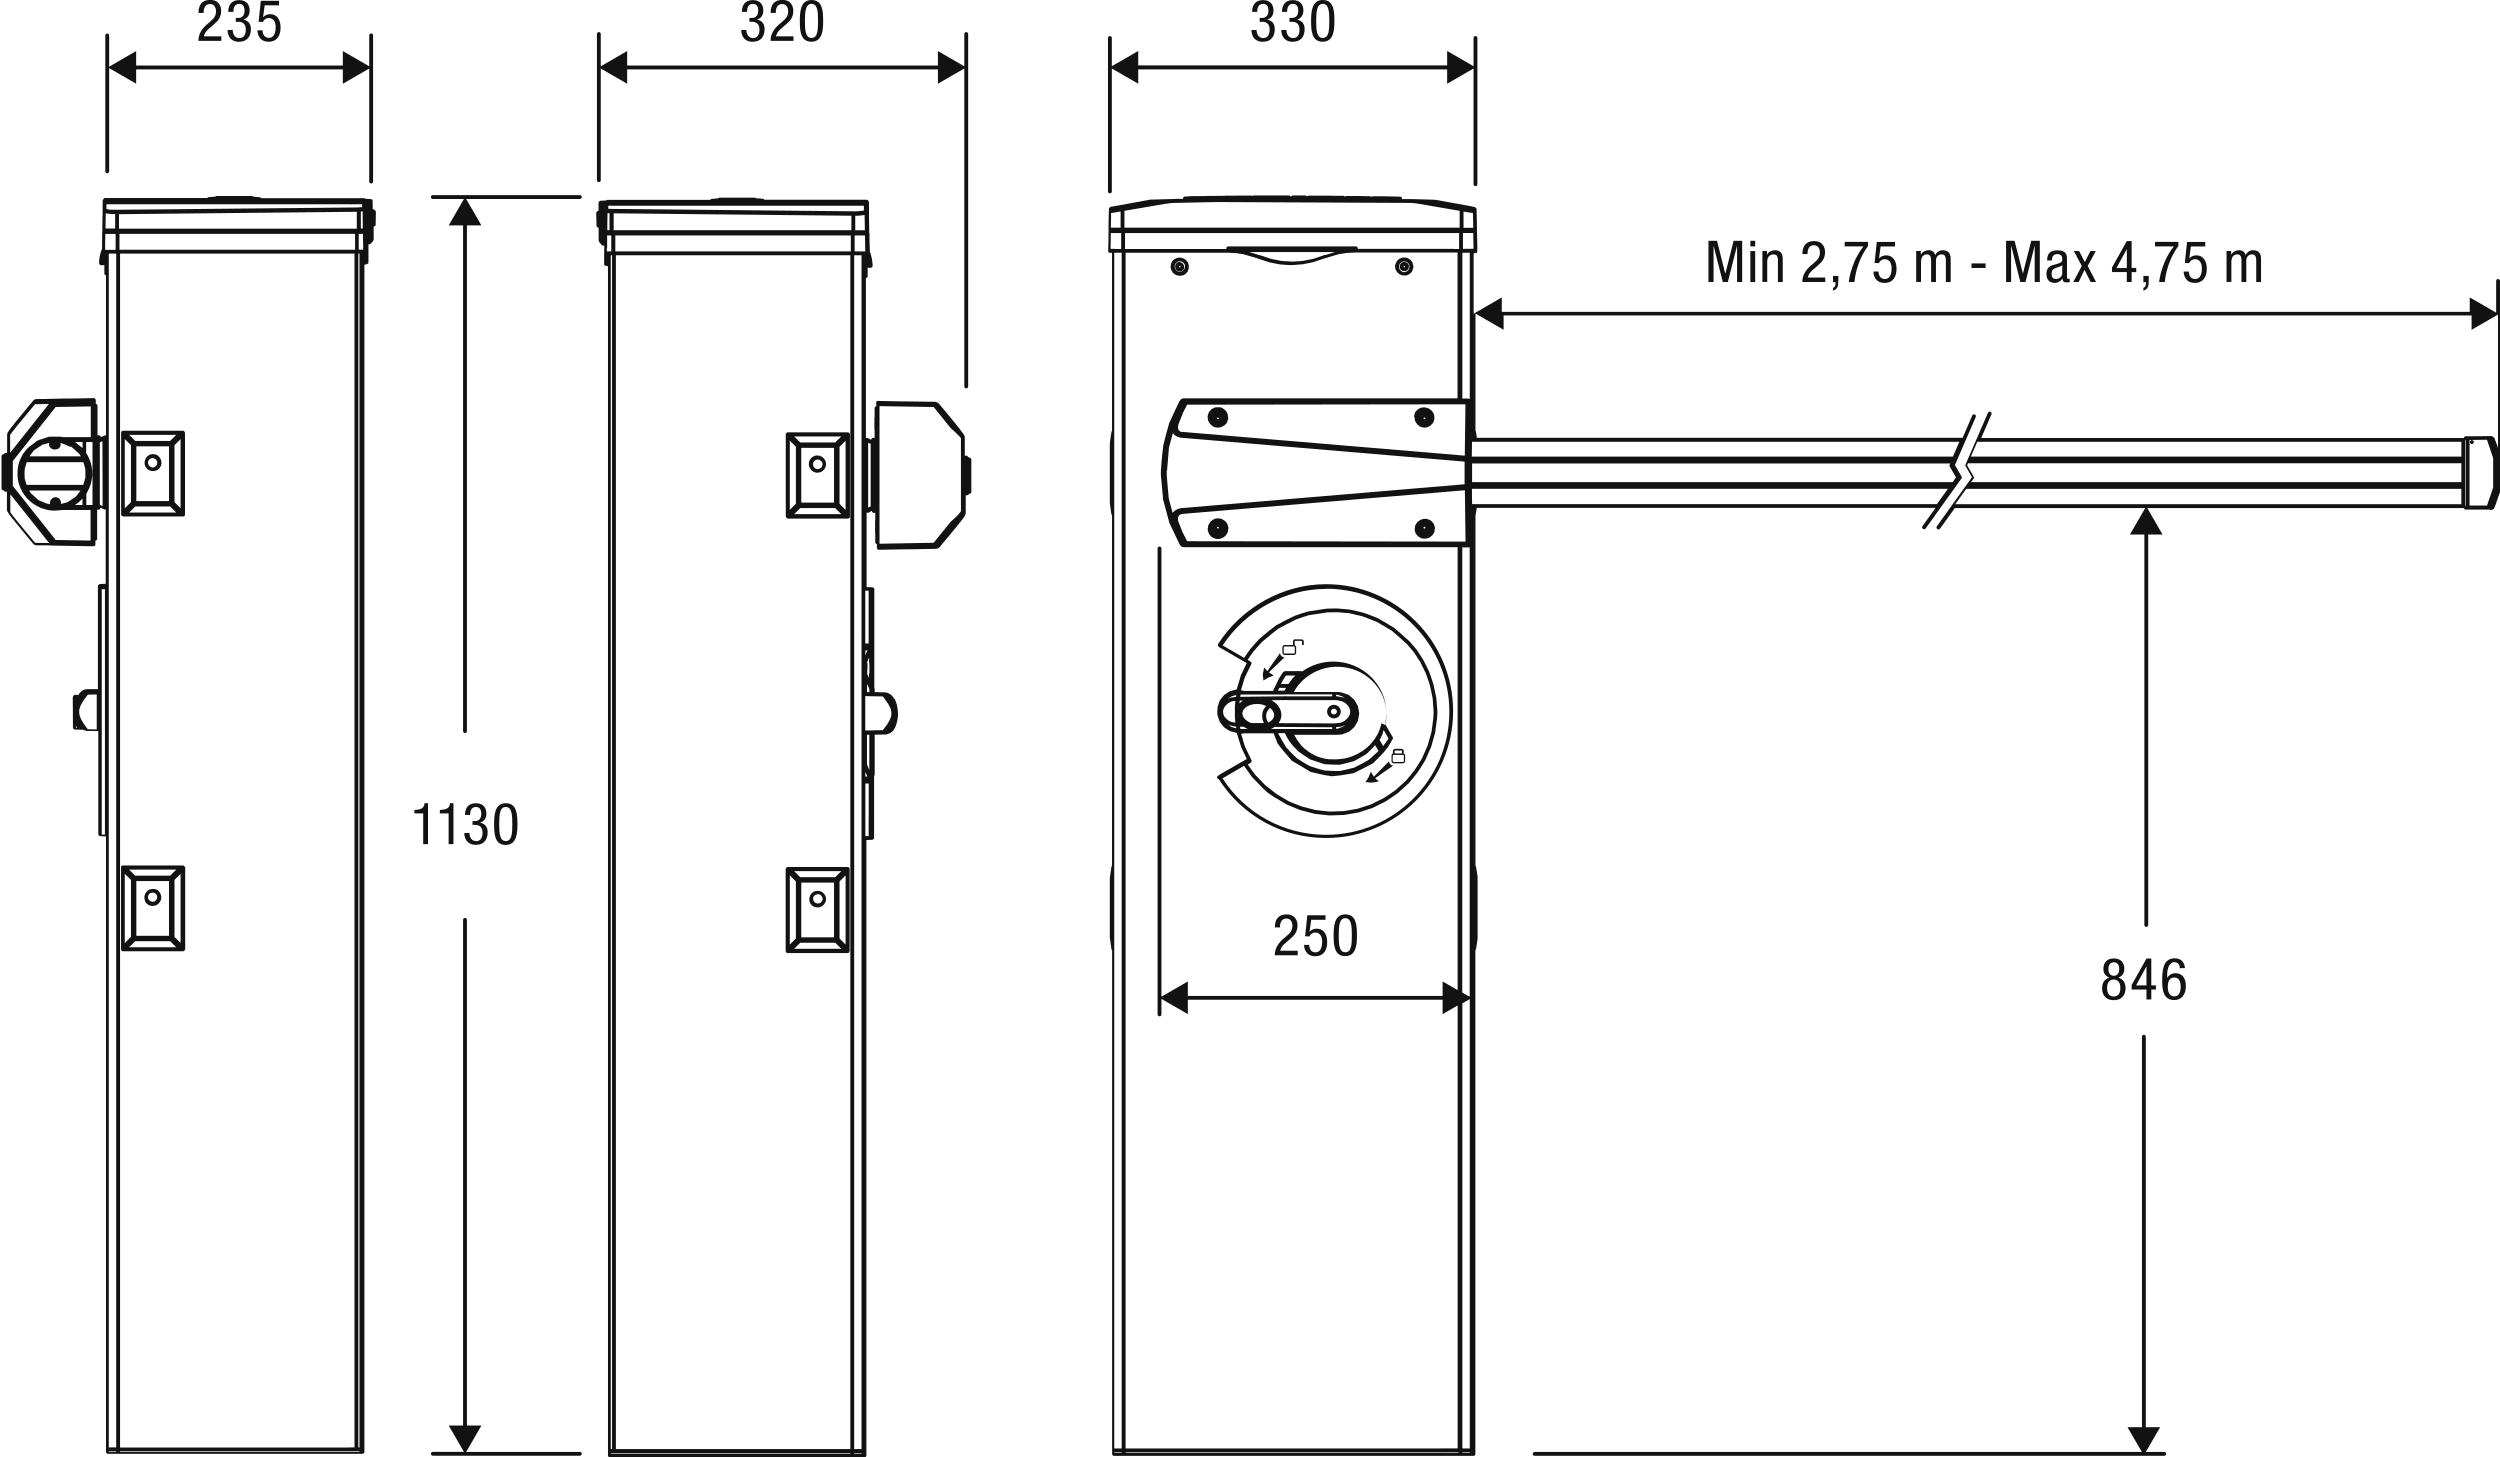 <?xml version="1.0" encoding="UTF-8"?><svg id="uuid-230c89ce-fd51-4c43-9dcf-4f230ca33ec2" xmlns="http://www.w3.org/2000/svg" viewBox="0 0 259.46 151.26"><defs><style>.uuid-e51d1430-afd8-4695-8136-460a3204917b{fill:#121212;stroke-width:0px;}</style></defs><path class="uuid-e51d1430-afd8-4695-8136-460a3204917b" d="M19.16,89.96v-.02s0,0,0,0c0,0,0,0,0,0,0,0-.02,0-.02-.02,0,0,0,0,0-.01,0,0-.01,0-.02-.01,0-.01-.01-.02-.02-.03-.02-.02-.04-.02-.06-.03,0,0-.01-.02-.02-.02,0,0-.01,0-.02,0,0,0-.02,0-.03,0-.01,0-.02,0-.03,0h-6.18s-.01,0-.02,0c-.02,0-.03,0-.05.01,0,0-.01,0-.02,0,0,0-.01.01-.02.02,0,0-.01,0-.02,0,0,0-.01.01-.02.02h0s0,0,0,0h-.01s0,.02,0,.02c0,0,0,0,0,.01,0,0,0,0,0,0,0,0,0,.02-.01.03-.01.02-.03.03-.03.05,0,.02,0,.04,0,.05,0,0,0,.01,0,.02,0,0,0,0,0,0h0v8.46s.02.04.02.06c0,.02,0,.03,0,.05,0,.02.02.04.04.05h.02s.02.02.03.03c0,0,0,0,.01,0,0,0,0,.02.02.02,0,0,.01,0,.02,0,0,0,0,0,0,0,0,0,0,0,.01,0,.02,0,.04.01.06.01,0,0,0,0,0,0,0,0,0,0,.01,0h6.16s0,0,.01,0c0,0,0,0,.02,0h0s.04,0,.06-.01h.02s.02-.03.03-.04c0,0,0,0,.01-.01,0,0,.01-.01.02-.02,0,0,.02,0,.03-.01,0,0,0-.02.01-.02,0,0,0,0,.01,0,0,0,0-.01,0-.02,0-.01.02-.02.02-.03.01-.03.02-.06.02-.09h0v-8.44s-.01-.07-.03-.1c0,0,0,0,0,0ZM17.54,97.12h-3.39v-5.68h3.39v5.68ZM18.74,97.86l-.63-.62v-5.92l.63-.63v7.17ZM17.66,90.88h-3.63l-.63-.63h4.89l-.63.63ZM12.95,90.69l.64.63v5.92l-.64.63v-7.18ZM14.03,97.68h3.63l.63.63h-4.89l.63-.63Z"/><path class="uuid-e51d1430-afd8-4695-8136-460a3204917b" d="M15.04,93.53h0s0,0,0,0h0s.02.05.03.06l.15.18s.03.03.04.04l.19.13s.04.02.06.03h0s0,0,0,0h0s.08.02.08.02c0,0,.02,0,.03,0l.12.03s.03,0,.05,0c0,0,0,0,.01,0l.23-.02s.05,0,.07-.02l.21-.09s.04-.02.06-.04l.17-.16s0-.01.01-.02c0,0,.02-.02.02-.03l.05-.09s0,0,0,0l.06-.1s.02-.04.02-.06l.04-.21s0-.02,0-.04c0,0,0,0,0,0,0,0,0,0,0,0,0-.01,0-.02,0-.03l-.04-.23s-.01-.04-.02-.06l-.06-.12s0,0,0-.01l-.02-.04-.02-.03s-.02-.02-.03-.04h0s-.1-.11-.1-.11c0,0,0,0,0,0l-.06-.06s-.04-.03-.06-.04l-.2-.09h0s0,0,0,0h0s-.03,0-.04-.01c-.01,0-.02,0-.03,0h-.05s-.18-.01-.18-.01c-.02,0-.04,0-.06,0l-.22.05s-.05.01-.07.03l-.19.13s-.03.02-.04.04l-.05.06s0,0,0,0l-.09.11h0s0,0,0,0h0s0,.02-.01.03c0,.01-.01.02-.02.03l-.08.22s-.01.04-.01.07v.23s0,.05.01.07l.07.21ZM15.65,92.68l.16-.04h.03s0,0,0,0h.12s.08.04.08.04c0,0,0,0,0,0l.05.02.12.11.08.14.03.16-.03.16-.05.09-.14.16s0,0,0,0h0s0,0,0,0l-.14.06h-.16s-.11-.02-.11-.02l-.18-.1-.1-.12-.05-.15s0,0,0,0v-.16l.05-.14v-.02s.11-.13.11-.13l.14-.09Z"/><path class="uuid-e51d1430-afd8-4695-8136-460a3204917b" d="M16.73,47.87s0,0,0,0c0,0,0-.01,0-.02l-.02-.11s-.01-.04-.02-.05l-.11-.2s-.02-.04-.04-.05h0s0,0,0,0h0s-.13-.13-.13-.13c0,0,0,0,0,0l-.02-.02s-.03-.03-.05-.03h-.02s0-.02,0-.02l-.18-.08s-.04-.01-.06-.01l-.23-.02s-.04,0-.07,0l-.22.05s-.04.01-.06.03h0s0,0,0,0h-.01s-.05.04-.05.04c0,0,0,0,0,0l-.13.09s-.03.03-.04.04l-.13.16s0,0,0,0c-.01.01-.02.03-.02.04,0,.01-.02.02-.02.04l-.08.22s-.01.04-.01.07v.23s0,.05.01.07l.07.19v.02s0,0,0,0h0s.01.02.02.03c0,.01,0,.02.02.03l.03.04.11.14s.03.03.05.04l.08.05s0,.01.01.01l.06.03.04.02s.03.02.05.02l.22.06s.04,0,.05,0c0,0,.01,0,.02,0l.23-.02s.04,0,.06-.02l.21-.09s.04-.02.05-.03h0s0,0,0,0l.16-.15s.03-.03.04-.05h0s0,0,0,0v-.02s.04-.05.04-.05c0,0,0,0,0,0l.06-.12s.02-.04.02-.06l.04-.22s0-.04,0-.06c0,0,0,0,0,0l-.02-.12ZM15.81,48.51l-.16-.04-.14-.09-.06-.08s0,0,0,0l-.09-.19s0,0,0,0h0v-.16l.05-.15s0,0,0,0l.1-.13.11-.07.18-.06.16.02.15.07.12.11.07.12v.02s.02.06.02.06c0,0,0,0,0,0v.09s-.02.16-.02.16l-.05.1-.15.16-.15.06-.16.02Z"/><path class="uuid-e51d1430-afd8-4695-8136-460a3204917b" d="M19.18,44.92s0-.01,0-.02c0,0,0-.01,0-.02,0,0,0,0,0,0,0,0,0,0,0,0,0-.01,0-.02,0-.04v-.02s0,0-.01,0c0,0,0,0,0,0,0-.01-.02-.01-.02-.02,0,0-.01-.01-.02-.02-.02-.02-.04-.04-.06-.05,0,0,0,0,0,0-.01,0-.02-.02-.03-.03,0,0,0,0,0,0,0,0,0,0,0,0,0,0,0,0,0,0,0,0-.01,0-.02,0-.02,0-.04,0-.05,0h-6.17s-.05.01-.07.02c-.02,0-.03,0-.05,0-.01,0-.03.02-.04.03,0,0,0,0,0,0h0s0,0,0,0c0,0,0,0,0,0h0s-.04.05-.05.08c-.01.02-.02.06-.02.09,0,0,0,0,0,0h0v8.46s.01.08.03.1c0,.02.04.05.05.06,0,.01.02.02.03.02,0,0,0,0,0,0,0,0,0,0,.02.01h.02s.06.03.08.03c0,0,0,0,0,0,0,0,0,0,0,0,0,0,0,0,0,0,0,0,0,0,0,0h6.18s0,0,0,0c0,0,0,0,0,0,0,0,.02,0,.03,0,.01,0,.02,0,.03,0,0,0,0,0,0,0,0,0,.02,0,.03,0,.02,0,.02-.02.03-.03,0,0,0,0,0,0,0,0,0,0,0,0,0,0,.02,0,.02,0,.01,0,.02-.02.03-.04,0,0,0,0,.01,0,0,0,0,0,0,0,0,0,0,0,.01-.02.02-.03.03-.07.03-.11v-8.44s0-.01,0-.02h0ZM13.59,52.12l-.64.63v-7.18l.64.63v5.92ZM14.03,45.76l-.63-.63h4.89l-.63.63h-3.63ZM14.15,46.32h3.39v5.68h-3.39v-5.68ZM18.11,46.2l.63-.62v7.17l-.63-.63v-5.92ZM14.03,52.56h3.63l.63.63h-4.88s.63-.63.63-.63Z"/><path class="uuid-e51d1430-afd8-4695-8136-460a3204917b" d="M38.9,21.83s-.01-.02-.02-.02c0,0,0,0,0,0-.01-.02-.02-.03-.03-.04,0,0,0,0,0,0,0,0,0,0,0,0-.01-.01-.04-.03-.06-.04-.03-.02-.07-.02-.11-.02v-.09h0v-.71s-.01-.02-.01-.03c0-.02,0-.05-.01-.07,0,0,0-.01,0-.02-.01-.02-.03-.05-.04-.07-.02-.02-.03-.03-.05-.04,0,0-.02,0-.03,0,0,0,0,0,0,0-.02-.01-.05-.01-.08-.02,0,0,0,0,0,0l-.52-.03s-.09-.06-.14-.06h-10.69s0-.03-.02-.04c-.01-.01-.03-.01-.05-.02-.03-.02-.05-.04-.08-.04l-.65-.05s-.02-.03-.04-.03h0s-.08-.05-.13-.05h-3.64s-.08.02-.11.04c0,0,0,0-.01,0-.01,0-.02.02-.03.03,0,0,0,0,0,0l-.7.05s-.08.03-.11.05c0,0-.01,0-.01,0-.01.01-.01.03-.02.04h-10.61c-.08,0-.14.06-.17.13,0,0-.01,0-.02.01-.02.02-.04.05-.04.07-.01.02-.02.05-.02.08v.03s0,.01,0,.02c0,0,0,.01,0,.02v.03s0,.02,0,.04c0,0,0,0,0,0,0,0,0,0,0,0v.02s0,0,0,0c0,0,0,0,0,0,0,0,0,0,0,.01h0s0,0,0,.01c0,0,0,0,0,0v.02s0,.36,0,.36c0,0,0,0,0,0s0,0,0,0v.08s0,0,0,0v.11s0,.07,0,.07c0,.02,0,.03,0,.04v.09s0,0,0,.01v.45s-.01.12-.01.12v.13s0,0,0,0c0,0,0,0,0,0l-.02,1.03h0s0,0,0,0v.27s0,0,0,0h0s0,.01,0,.01v.02s0,0,0,0c0,0,0,0,0,0,0,0,0,0,0,0s0,0,0,0c0,0,0,0,0,0,0,0,0,0,0,0h0v.02s0,0,0,0c0,.02.02.04.02.06-.01.03-.03.05-.03.08l-.02,1.5s0,0,0,0h0s0,0,0,0c0,.02,0,.02,0,.04v.2s0,.01,0,.03c0,.04,0,.05,0,.06h0s0,0,0,0c0,0,0,0,0,0v.02q-.04.09-.08.18t-.03.1s-.03.07-.04.11c0,0,0,0,0,0q-.05.21-.1.43l-.02.14-.03.23s0,0,0,0c0,.01,0,.02,0,.03q0,.13,0,.27s0,0,0,0c0,0,0,0,0,0,0,.04.02.08.05.11,0,0,0,0,0,.01.04.04.09.07.15.07h.3s.02-.01.04-.01v.88c0,.1.08.17.17.19v14.32s0,0,0,0,0,0,0,0v2.3s-.03-.02-.04-.02c-.02,0-.03.02-.05.02-.02,0-.05-.02-.07,0l-.37.17h0c0-.11-.09-.19-.2-.19h-.15v-.86h0v-2.21h0c0-.11-.08-.18-.18-.2v-.15h0v-.24s0,0,0,0c0,0,0,0,0,0,0-.03-.02-.06-.04-.08,0-.02,0-.04-.02-.06-.04-.04-.09-.06-.14-.06h-.01s-2.4.04-2.4.04c0,0,0,0,0,0h-.8s-1.99.05-1.99.05h-.4s-.26,0-.26,0c0,0,0,0,0,0h-.07s-.1.02-.1.02c-.02,0-.05,0-.07.02l-.09.04s-.04.02-.06.04c-.04.04-.05.05-.08.09,0,0,0,0,0,0l-1.79,2.17s0,0,0,0c0,0,0,0,0,0q-.19.24-.38.48-.09.12-.19.25l-.12.17s-.03.05-.07.09c0,0,0,.01,0,.02,0,0-.01,0-.01.01l-.03.05s0,0,0,0c0,.01-.02.02-.03.05-.02.03-.02.05-.03.09,0,0-.01.02-.01.03v.05s-.01,0-.01,0c0,.01,0,.03,0,.04v1.88h-.16s-.05.02-.07.03c-.02.01-.05.01-.07.03-.02.02-.02.04-.02.06,0,0,0,.01,0,.02h-.06s-.04.02-.07.03c-.02.01-.05.01-.07.03-.02.02-.02.04-.03.06-.01.03-.03.05-.03.08v2.81s0,.01,0,.02c0,0,0,.01,0,.02h0v.07h0v.43c0,.11.09.2.19.2h.04s.03.04.04.06c0,0,0,.02.01.03,0,0,0,0,.01,0,.03.03.08.05.12.05,0,0,0,0,0,0h0s0,0,0,0c0,0,0,0,0,0s0,0,0,0h.15v1.88s0,.03,0,.05l.03.09.04.06s0,.02.01.03l.02.02s.02.04.02.04l.06.09s0,0,0,0h0c.05.08.05.08.1.15l.18.24s0,0,0,0c0,0,0,0,0,0l.43.53q.45.56.91,1.11.44.53.91,1.1s.03.04.1.09l.09.05s.04.02.06.02l.13.02c.11,0,.21,0,.3,0,0,0,0,0,0,0h.88c.19.02.42.02.79.03h0l3.52.06h.42s0,0,0,0c.05,0,.1-.02.13-.05,0,0,0,0,0,0h0s0,0,0,0h0s0,0,0,0t0,0s0,0,0,0c0,0,0,0,0,0,0,0,0,0,0,0h0s0,0,0,0c0,0,0,0,0,0,0,0,0,0,0,0,0,0,0,0,0,0h0s0,0,0,0c.03-.03.05-.08.05-.13,0,0,0,0,0,0,0,0,0,0,0,0,0,0,0,0,0,0h0v-.02h0v-.37c.1-.01.18-.09.18-.19v-2.76s0,0,0,0c0,0,0,0,0,0v-.27h.15c.11,0,.2-.09.2-.2v-.02l.37.19s.06.02.09.02.06-.03.08-.04v7.74l-.56.02s-.08.02-.11.04c-.01,0-.03.01-.04.02-.01,0-.03.01-.04.02-.03.04-.06.08-.06.14v6.03h0v4.66h-.01s0,0,0,0h-.02s0,0,0,0c0,0,0,0,0,0h-.02s0,0,0,0c0,0,0,0,0,0h-.02s0,0,0,0c0,0,0,0,0,0h-.38s-.1,0-.1,0h-.16s0,0,0,0c0,0,0,0,0,0,0,0,0,0,0,0,0,0,0,0-.01,0h-.11s-.02,0-.02,0h-.19s-.01,0-.02,0c0,0-.01,0-.02,0h0s0,0,0,0c0,0,0,0,0,0h-.03s-.09.02-.09.02c0,0,0,0,0,0h-.08s0,.01,0,.01l-.09.02s-.05.01-.07.02l-.07.04s-.01,0-.02,0l-.11.07-.05.03s-.01.02-.02.03c-.01,0-.02,0-.03.02l-.07.07-.04.03s-.04.04-.06.06l-.03.06h0s-.02.04-.03.05h0s-.01.03-.01.03l-.02.04h-.38s-.06,0-.08.02c-.05.02-.11.08-.13.13h0s0,.05,0,.06c0,.02-.02.03-.02.05l.02,3.14s.01.02.01.03c0,.03,0,.06.02.08,0,0,.01,0,.02.01.01.02.03.02.05.03h0s0,0,0,0c0,0,0,0,0,0,.02.01.04.04.06.04.02,0,.05.01.07.01,0,0,0,0,0,0l.83.02s0,0,0,0h.03s.07.04.07.04l.07.04s.01,0,.02,0h.02s.07.02.07.02c.02,0,.04,0,.05.01,0,0,0,0,.01,0l.16.02s.01,0,.02,0c0,0,0,0,0,0h0s0,0,0,0c0,0,0,0,0,0h.52s0,0,0,0c0,0,0,0,0,0h.53v4.66h0v5.85h0v.19c0,.1.08.19.18.2,0,0,.02,0,.02,0,0,0,0,0,.01,0,.02,0,.04.02.05.02l.54.02v63.87c0,.11.09.2.2.2h18.83s.01,0,.02,0c0,0,.01,0,.02,0h7.55c.11,0,.2-.09.2-.2V27.47s0,0,.01,0l.25-.05c.1-.02.16-.1.16-.2v-.47s0,0,0,0c0,0,0,0,0,0h0s0,0,0,0h0s0-.1,0-.1v-.18s0,0,0,0v-.34s0-.16,0-.16h0s0-.36,0-.36v-.04s0,0,0,0h0s0,0,0,0h0s0-.01,0-.01,0,0,0,0v-.06s0-.14,0-.14h.09s0,0,0,0c0,0,0,0,0,0,.04,0,.09-.03.12-.06,0,0,0,0,0,0,0,0,.02,0,.03-.01h0s.01-.01.02-.02c0,0,0,0,0,0l.24-.29s0-.02,0-.02c.02-.02.03-.05.04-.08,0-.02,0-.03,0-.05,0,0,0,0,0-.01h0v-1.31s.02,0,.03-.01c.02,0,.04,0,.05-.01.02,0,.05-.03.07-.04l.02-.02s.02-.03.02-.05c0,0,.02-.01.02-.02,0,0,0-.02,0-.03,0,0,0,0,0,0,0-.01,0-.02,0-.04,0-.01,0-.02,0-.03h0s0-.01,0-.01c0,0,0,0,0,0v-.15s.02-1.06.02-1.06c0,0,0,0,0,0s0,0,0,0v-.05s0,0,0,0c0,0,0,0,0,0,0-.03-.02-.08-.03-.11ZM36.23,150.23H12.46V26.32h24.33v123.9h-.56ZM11.33,150.23h-.04v-76.71h0v-30.52s0,0,0,0,0,0,0,0v-16.68h.77v123.9h-.73ZM10.45,52.42s-.04,0-.06,0c0,0-.01-.01-.02-.01h-.01v-.68h0v-3.96s0,0,0,0,0,0,0,0v-1.88s0,0,.01,0c.03,0,.06,0,.08-.02l.18-.08.02,6.74-.2-.1ZM5.78,56.04l-4.45-5.61v-2.58l4.45-5.61,3.64-.06v3.19h-2.92s-.07-.02-.18-.05h-.92s0-.01,0-.01c0,0,0,0,0,0h-.02s-.28.02-.28.02c-.02,0-.03,0-.05,0-.22.07-.3.1-.41.14-.07.03-.16.06-.29.1l-.21.05-.09.04c-.05.02-.08.03-.21.1,0,0,0,0,0,0-.01,0-.02.01-.04.02l-.12.1c-.09.07-.17.13-.25.19l-.37.28q-.11.08-.22.19s-.02.03-.04.05c0,0-.02.02-.03.03v.02c-.09.09-.14.16-.19.22l-.18.24q-.04.06-.08.14l-.16.31c-.04.08-.05.11-.07.15l-.06.15q-.01.05-.04.12-.05.16-.09.33-.04.23-.07.47c0,.15-.01.21-.01.29v.2s0,0,0,0h0s0,.1,0,.1c0,0,0,0,0,.01,0,0,0,0,0,.01l.04.35v.04s0,0,0,0v.02s.04.17.04.17c.01.07.02.12.06.27.05.14.08.2.11.27,0,.02.02.04.03.06,0,.04,0,.09.03.12l.07.1.1.23q.11.19.24.38c.06.07.1.12.14.16l.08.13s.02.03.04.04l.15.12h0l.17.18c.08.08.12.1.17.14.03.02.06.05.14.11q.1.06.2.12s.03.02.05.02l.12.09s.03.02.05.03l.11.04c.06.03.12.07.24.13l.57.18h0s0,0,0,0h.03s.06.02.09.03c0,0,0,0,0,0l.13.04s.04,0,.05,0h.06s.08.01.13.02q.14.01.31.02h.11c.16-.01.18-.01.34-.02,0,0,0,0,0,0,0,0,0,0,0,0,0,0,0,0,.02,0,.11-.01.15-.01.22-.02h.05s.04,0,.05,0h.05s0-.02,0-.02h.03s2.96,0,2.96,0v3.15s0,0,0,0,0,0,0,0v.02l-3.64-.06ZM4.86,52.27l-.85-.36-.1-.08-.71-.65-.17-.27h5.32l-.42.57-.19.15-.7.47-.12.05-.59.15v-.02s0-.04,0-.06c0,0,0,0,0,0v-.05s0-.04,0-.04c0,0,0,0,0-.01v-.03s-.01-.04-.02-.05l-.05-.13s0,0,0,0v-.02s0,0,0,0c0,0,0,0,0,0h0s0-.01-.01-.02c0,0,0-.01,0-.01l-.08-.09-.02-.02s-.01,0-.02-.01c0,0-.02-.02-.03-.02h0s0,0,0,0c0,0,0,0,0,0h0s0,0,0,0l-.12-.07s-.03-.01-.05-.02c0,0,0,0,0,0l-.07-.02s0,0-.01,0c0,0,0,0-.01,0h-.05s0,0,0,0h-.08s0,0,0,0h-.04s0,0,0,.01h0s0,0-.01,0h-.05s0,.01,0,.01c0,0,0,0,0,0h-.01s0,0,0,0c0,0-.02,0-.03,0,0,0,0,0,0,0l-.05.02s-.02,0-.02.01l-.08.05s0,0,0,0c-.01,0-.02.02-.03.03,0,0,0,0,0,0t0,0s0,0,0,0t0,0v.02s-.09.09-.09.09t0,0h0s0,.01-.01.02c0,0-.01.02-.02.02l-.06.13s-.02.05-.02.07v.06s0,0,0,.01v.03s0,.03,0,.03c0,.01,0,.02,0,.04h0s0,.05,0,.05h0s0,0,0,0v.02s-.07-.01-.07-.01l-.15-.05ZM7.37,46.35l.2.15.67.62.15.24H3.06l.44-.59.1-.08.79-.53.12-.04c.26-.07.39-.11.58-.15v.04s0,0,0,.01v.03s0,.02,0,.02h0s0,.01,0,.01h0s0,.04,0,.05v.03s0,.01,0,.01c0,0,0,0,0,0l.02.1s.02.05.03.07l.08.11s.03.03.04.04h.01s.04.04.04.04c0,0,0,0,0,0l.06.05s.04.03.06.03c0,0,0,0,0,0h0s0,0,0,0h0s0,0,0,0c.01,0,.02.01.04.01h.04s.05.03.05.03c.01,0,.03,0,.05,0,0,0,.01,0,.02,0h.01s0,0,0,0c.02,0,.03,0,.05,0,.01,0,.03,0,.04,0h0s.02,0,.03,0c.02,0,.05,0,.07-.01l.1-.03s.01,0,.03,0c0,0,0,0,0,0h0s0-.01.01-.01c0,0,.02,0,.03,0l.05-.03s0,0,0-.01c0,0,.01,0,.01,0l.06-.05s0,0,0,0c.02-.01.03-.03.04-.04l.08-.11s.02-.03.02-.05c0,0,0,0,0,0h0s0,0,0,0v-.02s.03-.09.03-.09c0,0,0,0,0,0v-.04s0,0,0,0c0,0,0,0,0,0,0,0,0,0,0,0,0,0,0,0,0,0,0,0,0-.02,0-.02,0-.01,0-.03,0-.04v-.13s-.02,0-.02,0c0,0,0,0,0,0h0s0,0,0,0h.03s.25.09.25.09l.76.32ZM2.56,49.6c-.02-.46-.02-.47,0-.88l.02-.07c.08-.32.1-.4.19-.68h5.88c.09.27.11.35.19.66l.02.07c0,.44,0,.45,0,.86-.11.39-.12.46-.22.76H2.76c-.1-.3-.11-.36-.21-.71ZM7.81,52.39q.17-.11.34-.24.12-.11.24-.23l.12-.12.05-.04v.65h-.79s.02-.01.04-.02ZM9.6,45.87v.18s0,0,0,0h0v6.2h0v.16h-.64v-1.16s.02-.03.04-.06l.18-.37s0-.01.01-.02c0,0,0,0,0,0l.08-.14s0-.02,0-.03c0-.02.02-.04.02-.06.02-.03.03-.08.06-.14q.05-.13.09-.27.05-.24.09-.48l.05-.3s0,0,0,0c0,0,0,0,0,0h0s0-.07,0-.1h0s0,0,0,0c0,0,0-.01,0-.02l-.02-.52-.08-.46-.08-.31s-.03-.08-.03-.08l-.1-.26q-.07-.16-.15-.32-.06-.11-.14-.24s-.02-.03-.04-.05v-1.14h.64ZM8.55,46.5s0,0,0-.01c-.36-.28-.37-.29-.72-.58h0s0,0,0,0c0,0-.01-.01-.02-.02-.02,0-.02-.01-.03-.02h.79v.63ZM36.85,25.92H12.4v-1.65h24.45v1.65ZM37.64,21.95v.27s0,.17,0,.17c0,0,0,0,0,0s0,0,0,0v.4s.01.34.01.34c0,0,0,0,0,0,0,0,0,0,0,0v.04s0,0,0,0v.08s0,0,0,.01v.35s0,.02,0,.02c0,0,0,0,0,0s0,0,0,0h0s0,0,0,0c0,0,0,0,0,0h0s0,.01,0,.02c0,0,0,0,0,0h0s0,.06,0,.06h0s-.03,0-.03,0c0,0,0,0,0,0s0,0,0,0h0s0,0-.01,0c0,0,0,0,0,0,0,0,0,0,0,0,0,0,0,0,0,0s0,0,0,0h-.16v-1.76h.14s.05-.01.07-.02ZM37.03,21.98v1.75H12.35v-1.5l24.67-.25ZM37.58,21.49s-.04,0-.08.02h-.27s0,.02,0,.02c0,0,0,0,0,0l-25.07.24c-.21,0-.21,0-.43,0-.03,0-.05,0-.1,0q-.13,0-.25-.02-.14-.02-.26-.04s-.05-.02-.07-.03v-.48h1.98q8.49,0,16.97,0c3.82,0,3.9,0,7.58,0v.31ZM10.98,22.14h.04c.1.02.12.03.24.05,0,0,.06,0,.07,0l.37.03c.13,0,.18,0,.25,0v1.5h-.34s0,0,0,0,0,0,0,0h-.66v-.14l.02-1.19v-.14s0-.12,0-.12ZM10.98,25.92h-.07v-.2s0-.06,0-.08v-.07s0,0,0,0c0,0,0,0,0,0,0,0,0,0,0,0l.02-1.29h1.07v1.65h-1.02ZM37.25,24.27h.42v.23h0s0,0,0,0v.16s.02.83.02.83v.13s0,0,0,0c0,0,0,0,0,0h0s0,0,0,0v.03s0,0,0,0v.23s0,.03,0,.03h-.05s0,0,0,0h-.41v-1.65ZM37.19,26.32h.12v123.9h-.12V26.32ZM1.13,45.03l.12-.16q.1-.12.19-.25.18-.23.37-.47s0,0,0,0l1.79-2.16s0,0,0,0c.02-.02.02-.03.03-.04h.19s1.26-.03,1.26-.03l-4.03,5.07v-1.87s.04-.04.07-.09ZM2.72,55.23q-.45-.55-.9-1.1l-.43-.53s0,0,0,0l-.18-.24q-.06-.08-.1-.14h0s0,0,0,0l-.04-.07v-1.86l4.03,5.07-1.42-.02-.07-.04q-.44-.53-.88-1.07ZM9.21,75.68h0s0,0,0,0c0,0,0,0,0,0h-.1l-.37-.49-.27-.44-.17-.37c-.05-.19-.05-.2-.08-.37,0-.19,0-.2,0-.34l.04-.13c.03-.11.05-.15.1-.31h0s.32-.56.32-.56l.44-.58h.25s.62-.01.62-.01c0,0,0,0,0,0,0,0,0,0,0,0s0,0,0,0c0,0,0,0,.01,0,0,0,0,0,.01,0,0,0,0,0,.01,0h.02s0,0,0,0c0,0,0,0,0,0h0v3.62s0,0,0,0h-.03s0,0,0,0c0,0,0,0,0,0h0s0,0,0,0h0s0,0,0,0h0s0,0,0,0h-.4s-.37-.01-.37-.01h-.02ZM7.87,75.27l.03.1s.02.04.03.05l.08.1h-.14v-.25ZM10.56,86.61v-2.95s0,0,0,0v-4.35s0,0,0,0v-15.19s0,0,0,0v-2.96s.33-.01.33-.01v12.36h0v.72h0v12.39h-.34ZM11.29,150.63h.77v.07h-.77v-.07ZM34.35,150.69H12.46v-.07h24.85v.07h-2.96Z"/><path class="uuid-e51d1430-afd8-4695-8136-460a3204917b" d="M84.05,48.55s.03.08.06.11l.11.15s.03.04.05.05l.08.05.11.07s.04.02.05.02l.22.06s.04,0,.05,0c0,0,.01,0,.02,0l.23-.02s.04,0,.06-.02l.21-.09s.04-.02.05-.04l.17-.15s.02-.02.03-.03h0s0,0,0,0h0s0,0,0,0h0s0,0,0,0h0s0,0,0-.01h0l.04-.07v-.02s.08-.12.08-.12c.01-.02.02-.04.02-.06l.04-.22s0-.04,0-.07c0,0,0,0,0,0h0s-.04-.23-.04-.23c0-.02-.01-.05-.02-.07l-.12-.2s-.02-.03-.04-.05l-.17-.15s-.03-.03-.05-.04l-.21-.09s-.04-.01-.06-.02l-.23-.02s-.05,0-.07,0l-.22.06s-.03.01-.04.02l-.07.04s-.03.02-.05.04l-.09.05s-.04.03-.05.05l-.14.18s-.02.03-.03.05l-.07.21s-.01.04-.01.07h0v.23s0,.05.01.07l.07.19ZM84.38,48.1l.05-.15.1-.13.14-.09.16-.04.16.02.15.07.12.11.08.14.03.16-.03.15-.08.15-.12.11-.15.07-.16.02-.16-.04-.08-.05h0l-.15-.16-.05-.15v-.16Z"/><path class="uuid-e51d1430-afd8-4695-8136-460a3204917b" d="M88.17,44.97s-.03-.04-.05-.05c0,0,0,0,0,0-.01-.01-.03-.02-.05-.03,0,0,0,0,0,0-.03-.01-.06-.02-.08-.02h0s-.01,0-.02,0h-6.17s0,0,0,0c-.04-.01-.07,0-.11.02h-.01s-.02.02-.03.02c0,0-.01,0-.02.01-.02.02-.03.03-.04.05-.02.02-.03.05-.04.08-.01.04-.02.08,0,.12v8.39h0v.02s.02.09.05.12c0,0,0,0,0,.01.01.02.03.04.05.06,0,0,.02.01.03.02h.01s.06.03.09.03c.01,0,.02,0,.03,0h6.19c.05,0,.1-.02.13-.05,0,0,0,0,0,0,0,0,0,0,.01,0,0,0,.02-.02.02-.03.01-.01.02-.03.03-.04,0,0,0-.02,0-.02.01-.03.02-.06.02-.09h0v-8.45h0v-.02s0-.07-.03-.1h0ZM87.31,45.3l-.63.62h-3.63l-.62-.62h4.89ZM86.56,46.48v5.68h-3.4v-5.68h3.4ZM81.97,45.74l.63.62v5.92l-.63.63v-7.17ZM82.42,53.36l.63-.63h3.63l.63.63h-4.89ZM87.76,52.92l-.63-.63v-5.92l.63-.63v7.18Z"/><path class="uuid-e51d1430-afd8-4695-8136-460a3204917b" d="M84.06,93.7s.02.04.03.05l.14.18s.03.04.05.05l.19.12h0s0,0,0,0,0,0,0,0h0s0,0,0,0t0,0h0s.03.02.05.02l.11.03s.03,0,.04,0l.07.02s.03,0,.05,0c0,0,0,0,.01,0h.23s.05-.02.07-.03l.21-.09s.03-.01.04-.02h0s0,0,0,0c0,0,0,0,0,0h0s0,0,0,0t0,0h0s0,0,0,0h0s0,0,0,0h0s0,0,0,0c0,0,0,0,0,0h0s0,0,0,0h0s0,0,0,0h0s0,0,0,0h0s.17-.16.17-.16t0,0s0,0,0,0h0s0,0,0,0h0s0,0,0,0c.01-.01.02-.03.03-.04l.11-.19s.02-.05.03-.07l.04-.21s0,0,0,0h0s0-.05,0-.07l-.04-.22s-.01-.05-.02-.07l-.11-.19s-.02-.03-.03-.04h0s0,0,0,0t0,0s0,0,0,0l-.17-.16s-.04-.03-.06-.04l-.21-.09h0s0,0,0,0h0s0,0,0,0c0,0,0,0,0,0h0s0,0,0,0c0,0,0,0,0,0h0s0,0,0,0h0s0,0,0,0h0s0,0,0,0h0s0,0,0,0h0s0,0,0,0h0s-.02,0-.03,0l-.23-.02s-.04,0-.06,0l-.08.02s-.02,0-.04,0l-.11.03s-.01,0-.02,0h0s0,0,0,0h0s0,0,0,0h0s-.02,0-.03.02l-.11.07s-.02.02-.04.03l-.05.04s-.03.02-.04.04l-.14.17s-.03.04-.03.06l-.07.22s-.01.04-.01.07h0v.23s0,.05.01.07l.08.21ZM84.38,93.22l.05-.16.1-.12.14-.09.16-.04h.02s.02,0,.04,0h.12s.14.07.14.07l.12.12.08.14.03.15v.06s-.02.03-.02.04l-.09.19-.12.12-.08.03s-.02,0-.02.01l-.21.03-.16-.04-.13-.08-.1-.13-.05-.15v-.16Z"/><path class="uuid-e51d1430-afd8-4695-8136-460a3204917b" d="M88.17,90.09s-.03-.04-.05-.05h0s-.04-.03-.06-.04c0,0,0,0,0,0-.03-.01-.06-.02-.08-.02h0s0,0-.01,0h-6.2s-.06,0-.09.02c0,0-.01,0-.02,0h0s0,0,0,0,0,0,0,0h0s0,0,0,0c0,0,0,0,0,0-.03.02-.05.04-.07.07-.04.04-.06.09-.05.14h0v8.29h0v.18c0,.05.02.1.05.14,0,.02.02.03.03.04.01.01.03.02.04.03,0,0,0,0,.01,0,.02.01.04.02.06.02.02,0,.04,0,.06,0,.02,0,.04,0,.05,0h6.12s.07,0,.1-.02h.01s0-.01.01-.01h0s0,0,0,0h0s0,0,0,0h0s.02-.02.03-.03c0,0,.02-.02.02-.03.01-.02.02-.03.03-.05,0,0,0-.01,0-.02.01-.03.02-.06.02-.08h0v-8.45h0v-.02s0-.07-.03-.1h0ZM87.31,90.41l-.63.63h-3.63l-.63-.63h4.89ZM86.56,91.6v5.68h-3.4v-5.68h3.4ZM81.97,90.85l.63.63v5.92l-.63.63v-7.18ZM82.42,98.47l.63-.63h3.63l.63.63h-4.89ZM87.76,98.03l-.63-.63v-5.92l.63-.63v7.18Z"/><path class="uuid-e51d1430-afd8-4695-8136-460a3204917b" d="M100.51,47.43h-.04c-.02-.08-.1-.14-.19-.14h-.15v-1.39h0s0-.47,0-.47v-.06s0,0,0,0c0,0,0-.01,0-.02,0-.02,0-.03-.01-.05h0s0-.04-.02-.05c0,0,0,0,0-.01,0-.04-.04-.09-.06-.11,0,0-.01-.02-.02-.03,0,0,0-.02-.01-.03-.03-.04-.04-.05-.08-.11q-.06-.09-.13-.17t-.25-.34c-.16-.18-.16-.19-.31-.38,0,0,0,0,0-.01l-.87-1.06c-.44-.54-.45-.55-.9-1.08,0-.01-.02-.02-.03-.03-.05-.04-.05-.04-.09-.08-.06-.05-.08-.06-.16-.08q-.06-.02-.16-.03l-2.83-.04s0,0-.01,0h-.47s0,0,0,0l-2.6-.05s-.04,0-.06,0h0s0,0,0,0h0s0,0,0,0h0s-.07.03-.09.06c0,0,0,0,0,0h0s0,0,0,0h0s0,0,0,0c0,0,0,0,0,0,0,0,0,0,0,0h0s0,0,0,0h0s-.01.02-.02.04h0s0,0,0,0h0s0,0,0,0h0s0,0,0,0h0s0,0,0,0h0s0,0,0,0h0s0,0,0,0c0,.02-.01.04-.01.06h0v.4c-.09.02-.17.09-.17.19v.87s-.02.03-.02.06v1.27s.02.03.02.05v.83h-.15c-.11,0-.19.09-.2.19h-.01l-.36-.17s-.07-.02-.11-.02c-.03,0-.05.02-.07.03v-16.61c.1-.01.18-.1.18-.2v-.88s.02.01.03.01c0,0,0,0,0,0,0,0,0,0,0,0h.3s0,0,0,0c0,0,0,0,0,0,.03,0,.05-.02.08-.04.02,0,.04-.01.05-.02.03-.03.03-.06.04-.1,0-.01.02-.02.02-.04,0,0,0,0,0,0,0,0,0,0,0,0h0s-.02-.29-.02-.29l-.05-.38s0-.02,0-.03l-.05-.19-.07-.27s0,0,0,0v-.02s0,0,0,0c0-.04-.02-.05-.02-.07l-.02-.06h0s0-.02-.01-.03l-.05-.14s0,0,0,0l-.04-1.09v-.78s-.02-.06-.03-.09c0,0,0-.02,0-.03h0s0,0,0-.01h0v-.4h0s-.02-1.19-.02-1.19h0s0-.38,0-.38t0,0h0s0-.53,0-.53h0s0-.44,0-.44h0s0-.03,0-.03v-.12s-.03-.08-.04-.11c0-.01-.01-.02-.02-.03-.02-.09-.1-.15-.19-.15h-10.6c-.03-.05-.09-.09-.16-.1l-.42-.04s-.01,0-.02,0h-.23s-.02-.03-.04-.03h0s0,0,0,0c0,0,0,0-.01,0-.03-.03-.07-.04-.11-.05h0s0,0,0,0h-3.66s-.04,0-.06.01c-.02,0-.05.02-.07.04-.02,0-.04.02-.05.03h-.07s-.01,0-.02,0l-.55.05c-.07,0-.12.04-.16.1h-10.68s-.08.03-.12.06l-.56.03s-.06,0-.09.02c-.03.01-.05.03-.07.05-.03.03-.05.07-.06.11,0,.02-.01.04-.01.07v.8h-.01s-.07,0-.1.03c0,0,0,0,0,0-.02,0-.05.03-.06.05,0,0,0,0,0,0-.02.02-.03.03-.04.05,0,0,0,0,0,0,0,.01-.01.03-.02.04,0,0,0,0,0,0,0,.02-.01.05-.01.08l.03,1.28s0,.06.02.09v.02s.03.04.05.05c0,0,0,0,.01.01.01.01.03.02.04.03,0,0,.01,0,.02,0,0,0,0,0,0,0h0s0,0,0,0h.01s0,0,0,0h0s.05.01.07.02v1.31h0v.02s.01.07.03.1c0,.02.02.04.04.06l.23.29s0,0,.01.01h0s.02.02.03.02c.01.01.03.02.05.03.03.02.06.02.1.02h.1s-.02.92-.02.92h0s0,.01,0,.02h0s0,.02,0,.02c0,0,0,0,0,0,0,0,0,0,0,0v.3s0,.01,0,.02v.45s0,.01,0,.02h0v.14s0,.04,0,.06c0,.03.02.05.04.07.02.02.04.04.07.06.02,0,.03.01.05.02l.24.04s0,0,0,0v123.42c0,.11.09.2.2.2h26.42c.11,0,.2-.09.2-.2v-63.87l.56-.02s.04,0,.06-.02c0,0,0,0,0,0h0s.07-.01.1-.03h0s0,0,0,0h0s.02-.02.03-.03h0s.05-.08.05-.13h0v-3.14h0s0-3.28,0-3.28c0,0,.02-.02.02-.03.02-.03.04-.08.04-.12v-4.13l1-.02s.04,0,.06,0h.05s.03,0,.04,0c0,0,0,0,0,0,0,0,0,0,.01,0,.01,0,.03,0,.04,0,0,0,0,0,0,0,0,0,0,0,0,0l.11-.03s.05-.02.07-.04l.09-.03s.05-.01.07-.02c0,0,0,0,0,0,.02,0,.04-.01.06-.02,0,0,.05-.03.06-.04l.22-.18s.03-.03.04-.05c.06-.08.08-.12.11-.17l.1-.16q.08-.2.15-.43.05-.19.09-.4l.05-.41s0,0,0,0c0,0,0,0,0-.01v-.12s-.02-.4-.02-.4l-.09-.53s0,0,0-.01c0,0,0,0,0-.01l-.19-.56c-.02-.06-.07-.1-.13-.12l-.02-.03s0-.01,0-.02l-.02-.04s-.03-.05-.06-.07l-.03-.04s-.03-.03-.04-.05l-.1-.11s-.06-.05-.09-.06l-.23-.14s-.05-.02-.07-.03l-.29-.05s-.03,0-.04,0t0,0h-.39s-.4-.02-.4-.02h-.21v-.27s0-.02,0-.02c0,0,0-.02,0-.02-.01-.05-.01-.05-.02-.07,0,0,0,0,0,0l-.02-.1v-4.16h0v-6.03h0c0-.06-.02-.1-.05-.13,0,0,0,0,0,0h0s-.02-.02-.03-.03c-.02-.02-.05-.02-.08-.03,0,0,0,0,0,0,0,0,0,0-.01,0-.03-.01-.05-.02-.08-.02l-.55-.02v-7.74s.05.03.08.04h0s.01,0,.02,0c.03,0,.05-.01.08-.02l.37-.19h0c0,.12.09.21.2.21h.15v.79s-.02.04-.02.06v1.27s.02.04.02.06v.87c0,.1.08.17.17.19v.22h0v.17h0c0,.11.09.2.2.2h.02l2.59-.05h.46s0,0,0,0c1.41-.02,1.42-.02,2.87-.05l.15-.03q.07-.03.13-.07s.05-.04.08-.07c.01,0,.02-.02.03-.03l.42-.51c.11-.14.22-.27.46-.55l1.03-1.25q.15-.19.31-.39l.19-.25c.05-.07.05-.07.11-.15h0s0-.02.01-.02c0-.01.02-.02.02-.04l.06-.1s0,0,0-.01c0-.01.02-.03.02-.04,0-.02.01-.03.02-.06t.02-.06s.02-.07.02-.11h0v-1.82h.15s0,0,0,0c.09,0,.17-.07.19-.15h.05c.11,0,.19-.09.19-.2v-3.35c0-.11-.09-.2-.2-.2ZM88.36,23.89h-24.67v-1.75l24.67.25v1.5ZM63.28,23.89h-.25v-.18s0,0,0,0h0s0-.33,0-.33c0-.01,0-.02,0-.04v-.02s0,0,0,0h0s.02-1.2.02-1.2c0,0,0,0,.01,0l.18.02s.01,0,.02,0v1.76ZM63.01,25.73v-.04s0,0,0-.01v-.38h0s0-.4,0-.4v-.4s0,0,0,0v-.06h.43v1.65h-.46v-.34s0-.02,0-.02ZM63.39,26.49h.13v123.9h-.13V26.49ZM63.86,26.09v-1.65h24.44v1.65h-24.44ZM89.77,24.44l.03,1.65h-1.1v-1.65h1.07ZM89.98,79.34v-3.08s.02,0,.04,0h.07s0,0,0,0h.13s0,3.66,0,3.66l-.24-.58ZM90.23,71.56c0,.14,0,.2,0,.27h-.19s-.01,0-.02,0c-.02,0-.03,0-.04,0v-.85l.2.42s0,.02,0,.03c0,0,.01.01.01.02l.03.11ZM89.81,80.1l.21.49h-.21v-.49ZM90.23,69.86s-.04.06-.04.09v.43l-.02-.05s0-.02-.01-.03l-.14-.29s-.01-.03-.02-.04v-.38s.03-.08.03-.12v-.6s-.02-.08-.04-.11l.09-.25.12-.28v.4h0v.19s.02.05.03.07v.96ZM89.81,68v-.49h.21s-.21.49-.21.49ZM89.73,22.3l.03,1.6h-1v-1.5l.53-.03q.18-.02.39-.05h.06ZM63.14,21.35c2.16,0,2.23,0,4.52,0,2.89,0,4.34,0,5.79,0,1.45,0,2.9,0,5.8,0h10.41v.48s-.05.02-.11.04l-.33.04c-.2.02-.2.01-.39.02h-.34l-16.08-.16c-2.25-.02-4.96-.05-8.93-.09h0q-.08,0-.16,0l-.19-.02v-.31ZM88.25,150.86h-24.86v-.06h24.86v.06ZM63.92,150.39V26.49h24.33v123.9h-24.33ZM89.41,150.86h-.76v-.06h.76v.06ZM89.41,65.98h0v15.49h0v68.92h-.76V26.49h.76v.15s0,0,0,.01c0,0,0,.01,0,.02v39.32ZM90.15,84.88v1.9h-.34s0-5.29,0-5.29h0v-.17h.35s0,3.56,0,3.56h0ZM92.06,72.88c.04.06.08.11.15.22q.12.26.23.48.04.19.07.34,0,.2-.01.36-.07.22-.14.41-.15.28-.31.53c-.21.29-.21.29-.43.56l-1.59.03s-.03,0-.04,0h-.19s0-3.56,0-3.56h.19s.03,0,.04,0l1.59.03s.04.05.08.1q.11.14.21.28c.07.1.11.15.14.2ZM90.15,61.32v4.54s0,.92,0,.92h-.35s0-.79,0-.79h0v-4.69h.34ZM90.1,45.96l.12.06s.03,0,.05,0c.01,0,.02.02.04.02h.05v6.54h-.02s-.02,0-.03.01c-.02,0-.04,0-.06.01l-.15.08v-6.71ZM99.52,53.34q-.14.14-.26.27l-.61.56s-.01,0-.01.01c0,0,0,0-.01.01l-1.73,2.14-5.62.1v-14.28l5.62.09,1.73,2.15s0,0,.01.01c0,0,.01.01.02.02q.22.19.44.4.18.17.35.34l.18.19c.05.05.05.05.1.13v7.13s0,.02,0,.03v.43s-.2.24-.2.24Z"/><path class="uuid-e51d1430-afd8-4695-8136-460a3204917b" d="M256.54,45.68c-.11,0-.2.1-.2.21s.09.2.2.2.2-.09.2-.2v-.03c0-.11-.09-.18-.2-.18Z"/><path class="uuid-e51d1430-afd8-4695-8136-460a3204917b" d="M259.46,50.54v-1.12h0v-.17h0v-.03h0v-.07h0v-.16h0v-.04h0v-.13h0v-.04h0v-.06h0v-.06s0,0,0,0c0,0,0,0,0,0h0v-.91h0v-.07h0v-18.52c0-.11-.09-.2-.2-.2s-.2.09-.2.2v3.29l-2.74-1.58v1.5h-100.46v-1.5l-2.92,1.69v-6.28h.19c.05,0,.1-.02.14-.06h0s0,0,0,0c0,0,0,0,0,0h0s0,0,0,0c0,0,0,0,0,0,0,0,0,0,0,0t0,0s.05-.08.05-.14h0s0,0,0,0v-.16s0-.01,0-.02v-.42s-.03-1.45-.03-1.45c0-.03-.02-.05-.03-.07.01-.02.03-.05.03-.07,0,0,0,0,0,0s0,0,0,0h0s0,0,0,0l-.02-1.06s0-.02,0-.03h0s0,0,0,0h0s-.02-.88-.02-.88c0,0,0-.01,0-.02,0,0,0-.01,0-.02v-.04s-.01-.13-.01-.13c0-.08-.04-.14-.11-.18-.01,0-.06-.03-.07-.03h-.03s-.02-.02-.04-.02c0,0,0,0-.01,0l-.3-.07s0,0,0,0c0,0,0,0,0,0q-1.86-.33-3.75-.68h-.08c-1.1-.04-1.32-.04-2.08-.06h-.42s0-.01,0-.01c0,0,0,0,0,0h-.02s0,0,0,0h-.25s-.12,0-.12,0h-.45s0-.06,0-.06c0-.03-.02-.05-.04-.08,0-.02,0-.03-.02-.05-.04-.04-.08-.06-.14-.06l-1.35-.03s-.02,0-.03,0h-.35s-.02-.01-.02-.01c0,0-.01,0-.02,0,0,0-.01,0-.02,0h-.73s0,0,0,0h0s0,0-.01,0c0,0-.01,0-.02,0h-.01s0,0,0,0h-.26c-.06,0-.11.02-.14.06-.03-.03-.07-.04-.1-.04-.01,0-.02-.01-.03-.02l-1.35-.03s0,0,0,0h-1.14c-.06,0-.11.03-.15.07-.04-.05-.09-.08-.15-.09h-1.23s0-.01,0-.01h-2.43s-.03.01-.04.02c-.02,0-.03.01-.05.02-.02.01-.04.01-.05.03,0,0,0,0,0,0-.04-.05-.1-.09-.16-.09h-1.31c-.1,0-.17.08-.19.17-.02-.09-.09-.17-.19-.17h-.17s-.01,0-.02,0h-1s-.01,0-.02,0h-.02s0,0,0,0h0s0,0,0,0h-1.14s-.07,0-.07,0h-1.22c-.05,0-.1.02-.13.05-.03-.02-.06-.04-.1-.04h-1.34s0,0,0,0h-.01s0,0,0,0c0,0,0,0-.01,0h-.2s0,.01,0,.01h-.95s0,0-.01,0h-.24s0,.01,0,.01h-.04s-.03.01-.04.02c-.02,0-.03-.02-.05-.02h0l-1.25.02s-.02,0-.03,0h-.06s0,0,0,0h-.47s-.05.01-.05.01h-.44s0,0,0,0c0,0,0,0,0,0h-.27s0,.01,0,.01h-.94s0,.02,0,.02l-.52.02c-.1,0-.19.08-.19.19v.05s-.12,0-.12,0h0s0,0,0,0h-.64s0,.01,0,.01c-.02,0-.03,0-.05,0,0,0,0,0,0,0,0,0,0,0,0,0,0,0,0,0,0,0,0,0,0,0,0,0h0s0,0,0,0h-.01s0,0,0,0c-.75.02-1.05.03-1.49.04-.28,0-.46.01-.98.03h-.09s0,0,0,0h-.03c-1.75.32-1.96.36-3.32.61-.11.02-.2.04-.33.06,0,0,0,0,0,0l-.42.07s-.03.02-.05.03c-.02,0-.04.02-.05.02-.07.04-.11.1-.11.18v.08s-.01.02-.01.03v.06l-.02.92s0,0,0,0l-.02,1.08h0s.02.04.02.06c0,0,0,0,0,0,0,.02,0,.04-.01.05,0,0,0,.01,0,.02h0s-.01.86-.01.86l-.03,1.2h0c0,.06.02.1.05.14,0,0,0,0,0,0h0s0,0,0,0c0,0,0,0,0,0,0,0,0,0,.01,0h0s0,0,0,0c0,0,0,0,0,0,.04.03.08.05.13.05h.21v18.24h0v.23h0s-.04.06-.05.09c0,0,0,.02-.01.03,0,0,0,0,0,0,0,0,0,0,0,0,0,0,0,0,0,0h0s0,0,0,0h0s0,0,0,0c0,0,0,0,0,0h0s0,0,0,0h0s-.06.36-.06.36c0,0,0,0,0,0,0,0,0,0,0,0l-.09.67-.02.18v6.11s.01.1.01.1v.03s0,.02,0,.02l.14.99v.03s0,0,0,0c0,0,0,0,0,0,0,.06.03.11.08.15v36.36h0s0,0,0,0c0,0,0,0,0,0h0s0,0,0,0c-.02.02-.03.06-.04.09,0,0-.02.01-.02.02,0,0,0,0,0,0,0,0,0,0,0,0h0s0,.01,0,.01h0s-.03.2-.03.2c0,0,0,0,0,0l-.12.83-.02.18v6.11s.01.1.01.1v.05s0,.02.01.02l.14,1.01h0c0,.08.03.13.08.16v52.29c0,.11.09.2.2.2h37.3c.11,0,.2-.09.2-.2v-52.29s0,0,0,0c0,0,0,0,.01,0,.03-.04.06-.08.06-.13h0s.02-.12.02-.12l.06-.37s0,0,0,0l.08-.55v-4.13h0v-.9h0v-1.39s0,0,0,0v-.02s-.08-.53-.08-.53c0,0,0,0,0,0l-.06-.37-.02-.11s0,0,0,0c0,0,0,0,0,0h0s0-.02,0-.02c0,0,0,0,0,0,0-.02-.02-.02-.03-.04,0-.01,0-.03-.02-.04,0,0,0-.01,0-.02,0,0,0,0,0,0,0,0,0,0,0,0,0,0,0-.02-.01-.03,0,0,0,0,0,0s0,0,0,0v-36.37s0,0,0,0c0,0,0,0,0,0,0,0,0,0,0,0,0,0,0,0,0,0h0s0-.02.01-.02c0,0,0-.01.01-.02,0-.01,0-.03.01-.05,0,0,0,0,0,0,0,0,0,0,0-.01,0,0,0,0,0-.01h0s0,0,0,0v-.05s.08-.43.08-.43c0,0,0,0,0-.01l.02-.16h47.62l-1.36,1.9c-.06.09-.04.21.05.28.04.02.08.04.12.04.06,0,.12-.03.16-.08l3.72-5.19c.04-.06.05-.15,0-.22l-.68-1.17,2.16-4.99c.04-.1,0-.22-.1-.26-.1-.04-.22,0-.26.1l-1,2.32h-50.43v-.09s0-.01,0-.02l-.07-.48s0,0,0,0h0s0-.02,0-.02c0,0,0,0,0-.01,0,0-.01-.01-.02-.02-.01-.03-.02-.07-.04-.09,0,0,0,0,0,0,0,0,0,0,0,0,0,0,0,0,0,0v-12.17l2.92,1.69v-1.49h100.46v1.49l2.74-1.58v13.85h0s0-.01,0-.01c0,0,0,0,0,0l-.05-.13v-.02s0,0,0,0h0s0-.02,0-.03l-.24-.63-.03-.09s-.01,0-.01-.02c0,0,0-.02,0-.03,0-.02-.02-.03-.03-.04,0,0,0,0,0-.01,0-.01,0-.03-.02-.04,0,0,0,0-.01,0,0,0,0,0,0-.01l-.05-.05s-.06-.05-.11-.08l-.06-.03s-.06-.02-.09-.02h-.08l-1.69.02s0,0-.01,0c0,0,0,0-.01,0h-.4s-.01,0-.02,0c0,0-.01,0-.02,0h-.42c-.1,0-.18.08-.19.18h-50.09l1.06-2.46c.04-.1,0-.22-.1-.26-.1-.04-.22,0-.26.1l-2.33,5.37c-.03.06-.02.12.01.18l.66,1.14-3.65,5.1c-.06.09-.04.21.05.28.04.02.08.04.12.04.06,0,.12-.03.16-.08l1.54-2.14h19.76l-1.59,2.75h1.5v40.52c0,.11.09.2.2.2s.2-.09.2-.2v-40.52h1.49l-1.59-2.75h32.86c.02.09.09.16.18.16h.46s0,0,0,0,0,0,0,0h2.05s.01.03.02.03c.02,0,.04.01.06.01.05,0,.08,0,.12-.02.03,0,.06-.01.1-.03.02,0,.04-.03.06-.04.02,0,.04-.02.05-.04l.05-.05s0,0,0,0h0s0,0,.01,0c0,0,0,0,0,0h0s0-.01,0-.01h0s0-.02,0-.03c.01-.02.03-.03.03-.05v-.04s.06-.13.06-.13c0,0,0,0,0,0l.06-.16s0,0,0,0l.03-.07s0,0,0,0l.03-.08s0-.03,0-.04l.04-.12s0,0,.01-.01l.07-.2s0,0,0-.01l.06-.17s0,0,0-.01l.03-.07s0,0,0,0l.08-.23s0,0,0,0h0s0,0,0,0v-.03s.02-.01.02-.01l.11-.28s.01-.04.01-.06h0s0-.01,0-.02l.06-.16.04-.08s0,0,0,0h0s0,0,0-.01c0,0,0-.02.01-.03,0-.02,0-.03,0-.05h0s0-.01,0-.02c0,0,0,0,0,0ZM152.52,150.33h-.75v-46.2l.77-.44v46.64h-.03ZM149.59,150.33h-32.77V26.23h10.65s0,0,0,0h0s.21.01.21.01c0,0,0,0,.01,0,0,0,0,0,0,0l.61.03h.06s0,.01,0,.01c0,0,0,0,0,0l.45.07s0,0,0,0c0,0,0,0,0,0l.18.02.72.21h0s0,0,0,0c0,0,0,0,0,0,.47.13.48.13.93.28,0,0,0,0,0,0l.62.21s0,0,0,0c0,0,0,0,0,0,0,0,0,0,0,0,0,0,0,0,0,0h0c.23.07.23.07.47.15.29.06.43.09.58.12.13.03.26.05.52.1,0,0,.01,0,.02,0,0,0,0,0,0,0l.78.06s.01,0,.02,0q.07,0,.18.01h.12s0,0,0,0,0,0,0,0h.08s0,0,0,0c0,0,0,0,0,0h.04s0,0,0,0h.06s0,0,0,0h.09c.08,0,.13-.01.18-.02,0,0,0,0,0,0,0,0,.01,0,.02,0l.72-.06s0,0,0,0c0,0,.01,0,.02,0h.02c.4-.08.52-.1.76-.15l.34-.07,1.11-.37h0l.2-.06s0,0,0,0l1.17-.35s.03,0,.04,0l.17-.06h.13s.01-.01.02-.02l.13-.02h0s0,0,.01,0l.26-.04s0,0,0,0h.02s.22-.04.22-.04l.87-.04h10.64v15.13h-28.43s-.1.02-.1.02c-.03,0-.06.02-.08.03l-.09.06s0,.01-.01.02c0,0-.01,0-.02,0-.05.05-.06.06-.12.15-.22.46-.35.73-.46.96-.16.34-.29.6-.6,1.29-.32,1.12-.35,1.22-.59,2.19l-.05.21h0s0,.01,0,.01v.04c-.1.87-.13,1.13-.17,1.64l-.07.86v.5q.11,1.24.23,2.48s0,0,0,.02c0,0,0,.01,0,.02l.66,2.45,1.07,2.24.08.1s.04.04.06.06l.11.06s.05.02.08.02l.14.02h28.37s0,45.97,0,45.97l-1.56-.9v1.5h-26.44v-1.5l-2.74,1.58v-46.52c0-.11-.09-.2-.2-.2s-.2.09-.2.2v48.36c0,.11.09.2.2.2s.2-.09.2-.2v-1.61s2.74,1.58,2.74,1.58v-1.49h26.44v1.49l1.56-.9v45.97h-1.78ZM115.67,150.33h-.03V44.47h0v-18.24h.77v124.1h-.75ZM150.92,25.83h-10v-.07s0,0,0,0c0,0,0,0,0-.01,0-.04-.03-.06-.05-.09,0-.01,0-.02-.02-.03-.04-.03-.08-.06-.14-.06h-13.25s-.06.02-.08.04c-.01,0-.03,0-.04.01,0,0,0,0,0,0-.04.04-.07.09-.07.15v.07h-10.51v-1.65h34.67v1.65h-.51ZM137.57,26.44s0,0,0,0c0,0,0,0,0,0l-.17.05s-.02,0-.03.01c-.02,0-.04,0-.06.02l-1,.34s0,0-.01,0c-.21.05-.33.07-.44.09l-.67.13h0c-.34.02-.43.03-.65.05-.11,0-.23.01-.44.02-.23-.01-.36-.02-.47-.03h-.03s-.01,0-.02,0c-.15,0-.29-.02-.55-.04h-.04s-.07-.02-.11-.02l-.52-.11s-.02,0-.03,0c-.11-.02-.23-.05-.43-.09-.06-.02-.11-.04-.15-.05l-.17-.06s0,0,0,0h-.02s-.56-.19-.56-.19l-.13-.04s-.01,0-.02,0h-.03s-.04-.02-.06-.03c0,0,0,0-.01,0h0c-.38-.12-.42-.13-.87-.26h0l-.22-.07h8.91s-.99.3-.99.3ZM115.75,25.83h-.49l.02-.99v-.54s.01,0,.01,0v-.11h1.07v1.65h-.61ZM122.72,42.95c.25-.49.28-.55.48-.95l28.89-.04-.07,5.33-29.24-2.46h-.2s-.1-.05-.1-.05l-.18-.19c-.02-.06-.02-.09-.05-.2,0,0,0-.02,0-.03l.05-.32c.11-.28.16-.42.22-.55.06-.14.11-.28.21-.53ZM121.12,48.85l.2-2.4.4-1.49q.1.1.19.2s.03.03.05.04l.25.14.34.09s.02,0,.03,0c0,0,0,0,0,0l29.42,2.48v2.35c-14.61,1.22-14.68,1.23-29.45,2.48l-.26.07q-.14.05-.29.14l-.2.16s0,.02-.02.03c0,0-.02,0-.03.02l-.05.08c-.13-.45-.19-.71-.4-1.5-.07-.75-.1-1.03-.13-1.43-.02-.25-.04-.54-.08-.99v-.47ZM122.29,54.14l-.03-.11v-.32l.08-.18.03-.03s.03-.04.04-.05l.12-.07c.05,0,.08-.02.14-.04l29.36-2.46.07,5.33-28.89-.04-.48-.93-.43-1.1ZM152.02,25.83h-.19v-1.65h1.07v.11s0,0,0,0,0,0,0,0l.03,1.53h-.91ZM121.06,21.14q.1-.02.22-.03l.2-.03q.2,0,.38-.02l4.43-.09s0,0,0,0l20.02.09h0q.09,0,.23.01t.21.01c.18.03.19.03.37.05l4.37.75v1.75h-34.79v-1.75l4.37-.75ZM152.87,22.11l.03,1.53h-1.01v-1.68l.98.16ZM115.31,22.52v-.41s.99-.16.99-.16v1.68h-1.01l.02-1.12ZM151.77,26.23h.77v15.17l-.06-.02h-.11s0-.02,0-.02h-.02s-.58,0-.58,0v-15.13ZM152.35,56.81s0,0,0,0c0,0,0,0,0,0h.13s.03-.02.05-.03h0s0,33.39,0,33.39c0,0,0,0,0,0s0,0,0,0v13.28l-.77-.44v-46.2h.57ZM115.65,150.73h.77v.06h-.77v-.06ZM150.13,150.79h-33.31v-.06h34.55v.06h-1.24ZM152.54,150.79h-.77v-.06h.77v.06ZM152.78,52.32s0,0,0,0l-.02-1.59h49.4l-1.14,1.59h-48.24ZM203.01,49.54l-.36.5h-49.87v-.82s0,0,0,0c0,0,0,0,0,0v-.24s0,0,0,0c0,0,0,0,0,0v-.88h49.62l-.06.14c-.03.06-.02.12.01.18l.66,1.14ZM202.69,47.39h-49.94l.02-1.54h50.58l-.67,1.54ZM255.85,50.24s0,0,0,0,0,0,0,0v-2.64s0,0,0,0,0,0,0,0v-1.92h.06s0,6.81,0,6.81h-.06v-2.25ZM256.31,45.67h.21s.02,0,.03,0c0,0,.01,0,.02-.01l1.54-.02.64,1.91s0,0,0,0v3.01s0,0,0,0c0,0,0,0,0,0,0,0,0,0,0,0v.05s-.64,1.86-.64,1.86h-1.81v-6.83ZM255.45,45.85v1.54h-50.91l.67-1.54h50.24ZM204.16,48.28l.09-.2h51.2v1.96h-50.89l.27-.37c.04-.06.05-.15,0-.22l-.68-1.17ZM204.06,50.74h51.39v1.59h-52.53l1.14-1.59Z"/><path class="uuid-e51d1430-afd8-4695-8136-460a3204917b" d="M126.33,73.97s0,.01,0,.02l.03.23h0s0,0,0,0h0s0,0,0,0c0,0,0,.02,0,.02l.02.06s0,0,0,0c0,0,0,0,0,0l.18.54v.04s.01,0,.01,0h0s0,0,0,0c0,.02.02.04.03.06l.41.51s0,0,0,0h0s.03.04.05.05l.32.21.07.05s.02,0,.02,0l.14.09s.04.02.06.03l.37.1h.03s.12.04.12.04c0,0,0,0,0,0,0,0,0,0,0,0l.14.03s.02,0,.03,0l.07.26s0,0,0,0c0,0,0,0,0,0l.2.64s0,0,0,0l.19.6.58,1.22-2.82,1.62-.06.04s-.01.02-.02.03c-.01,0-.02,0-.03,0-.01,0-.01.02-.02.03h-.03c-.1.07-.13.19-.07.29.03.05.09.07.14.08,2.44,3.82,6.58,6.11,11.13,6.11,7.27,0,13.19-5.91,13.19-13.17s-5.92-13.17-13.19-13.17c-4.44,0-8.74,2.38-11.21,6.22,0,0,0,0,0,0,0,0,0,0,0,0-.01.02,0,.05-.01.08,0,.02-.02.05,0,.07,0,.03.03.04.04.06.01.02.02.04.03.05,0,0,0,0,0,0,0,0,.04.05.05.05l2.73,1.58h.01s0,0,0,0l.13.08-.57,1.19-.03.06s0,.01,0,.02c0,0,0,0-.01.01l-.43,1.46s-.03,0-.04,0l-.66.18s-.04.01-.06.03l-.14.09-.11.07s0,0,0,0l-.28.19s-.05.05-.06.06c0,0,0,0,0,0,0,0,0,0,0,0l-.24.3s-.02.02-.02.03l-.13.16s-.03.04-.03.06l-.21.63s0,.03,0,.04c0,0,0,0,0,0l-.03.34s0,0,0,0v.03s0,.07,0,.07ZM133.55,72.66h4.9s.01,0,.01,0c0,0,0,0,0,0,0,0,0,0,0,0h.22s.6.12.6.12l.37.21c.16.15.16.16.29.3q.09.17.15.3c.03.14.03.17.04.29h0s-.05.31-.05.31l-.21.33-.37.33-.42.17-.62.06-5.77-.03c.16-.21.26-.44.29-.7.04-.39-.08-.78-.35-1.13-.18-.22-.41-.4-.68-.55l1.6-.02ZM139.58,75.27q-.11.06-.25.17h-.01s-.46.18-.46.18l-.19.02v-.18l.48-.04s.04,0,.06-.01l.42-.17s-.02.02-.04.03ZM140.62,79.65q-.79.21-1.57.37c-.79-.01-.81-.01-1.57-.05-.62-.16-.75-.2-1.16-.34l-.37-.12-.24-.13c-.48-.27-.56-.32-1.12-.69l-.21-.2c-.39-.38-.46-.44-.9-.94-.41-.69-.42-.7-.8-1.39l-.02-.07h.69c.29.65.7,1.22,1.2,1.69.05.06.09.11.16.18.25.18.4.29.54.38.02.02.05.03.07.05.16.11.33.22.67.43q.71.25,1.47.49.75.05,1.56.06l.21-.05c.52-.12.61-.14,1.29-.33.55-.29.65-.35,1.05-.59l.29-.18c.34-.33.46-.46.63-.64.06-.07.14-.15.23-.25l.35.61c-.11.1-.21.19-.28.26-.24.23-.37.34-.78.69-.62.35-.7.39-1.22.65l-.18.09ZM138.27,75.66h-6.36c.14-.06.26-.14.37-.22l5.98.04v.18ZM128.31,75.58l-.16-.02-.36-.13s0,0,0,0c0,0,0,0,0,0h-.02s-.05-.04-.08-.05c-.02-.02-.04-.04-.07-.06-.06-.04-.09-.06-.14-.08l-.06-.06.15.09s.02,0,.04.01c0,0,.01,0,.02,0l.18.04c.12.03.18.04.37.08.01,0,.03,0,.04,0h.06l.03.17ZM128.31,72.16l-.03.17c-.15.01-.23.03-.41.05h-.04s0,0,0,0c0,0,0,0-.01,0-.02,0-.04,0-.06.01-.19.08-.23.09-.36.16l.03-.03.39-.25.36-.11h.14ZM126.97,74.13l-.04-.27.05-.28.19-.33.34-.3.36-.17.34-.04-.05.57s0,.02,0,.03c0,0,0,.01,0,.02v1.01s0,0,0,.02c0,0,0,.01,0,.02l.05.6c-.22-.05-.25-.06-.49-.11l-.31-.18-.32-.32-.13-.28ZM132.23,74.28c-.03.3-.26.55-.6.71-.19-.25-.27-.56-.21-.88.05-.25.2-.47.39-.64.29.23.45.52.42.8ZM131.02,74.04c-.07.35,0,.7.15,1h-1.32c-.29-.12-.55-.28-.71-.48-.15-.19-.22-.39-.2-.59.06-.52.73-.91,1.52-.91.08,0,.16,0,.24.01.25.02.48.1.71.2-.21.21-.35.48-.41.78ZM128.69,75.42h.37c.14.09.28.17.44.24h-.76l-.05-.24ZM134.45,70.1l-.28.28-.45.61h-.78l.18-.35.33-.53h1ZM132.76,71.39h.71l-.17.29h-.67l.14-.29ZM138.67,72.1l.23.03.42.16s0,0,0,0l.05.02h0c.07.06.09.07.19.14.03.03.05.04.07.05l-.18-.1s-.02,0-.03,0c-.01,0-.02-.02-.03-.02l-.66-.12h-.07v-.17ZM128.63,73.01l.03-.3h.34c-.14.08-.26.19-.37.3ZM143.55,77.43l-.37-.64c.11-.2.14-.25.28-.55.07-.24.11-.36.14-.48l.51.89-.56.78ZM143.37,75.06s0,0,0,.01l-.02.07v.02s0,0,0,.01h0s0,.02,0,.02l-.02.06s0,0,0,.01c-.04.14-.08.28-.13.41h0s0,0,0,0c0,0,0,0,0,0,0,0-.01.01-.01.02h0s0,.01,0,.02c0,.02-.03.03-.03.05v.03s-.01,0-.01,0c0,0,0,0,0,0,0,0,0,0,0,0v.03s-.01,0-.02.01l-.02.02s0,.03-.01.05c0,0,0,0,0,0h0s-.01.02-.01.03l-.02.06-.02.03s0,.02,0,.02c0,0,0,0,0,0,0,0,0,0,0,0,0,0,0,0,0,0,0,.01-.01.02-.02.04,0,0-.01,0-.01.01,0,0,0,0,0,.01,0,.01-.01.03-.02.04l-.02.03s0,0,0,0c0,0,0,0,0,0,0,0,0,0,0,0v.02c-.04.06-.07.12-.11.18,0,0,0,0,0,0l-.08.13s0,0,0,0c0,0,0,0,0,.01l-.08.11s0,.02,0,.02l-.04.06s0,0,0,.01c0,0-.01,0-.02.01l-.03.04-.02.03s0,0,0,0c0,0,0,0,0,0-.03.03-.06.06-.08.1,0,0,0,0,0,0,0,0,0,0,0,0-.07.09-.15.18-.23.27l-.04.04s0,0,0,0c0,0-.01.01-.02.02,0,0,0,0,0,0h0s-.03.04-.04.06l-.11.11s-.01,0-.02.01h0s-.08.08-.08.08c-.19.17-.39.34-.6.48,0,0,0,0,0,0l-.05.03s0,0,0,0h-.02c-.52.35-1.11.59-1.75.73h-.01s-.02.01-.03.01c-.03,0-.06,0-.09,0,0,0,0,0,0,0h0c-.28.05-.57.08-.86.08h-.12s-.09-.01-.09-.01c0,0,0,0,0,0h0s0,0,0,0h-.21s0,0,0,0c0,0,0,0,0,0h0s-.03,0-.03,0c0,0,0,0,0,0,0,0,0,0-.01,0h-.09s-.02,0-.03,0h-.01s0,0,0,0h-.08s-.01-.01-.02-.01c0,0-.01,0-.02,0h-.05s0,0,0,0c0,0-.01,0-.02-.01h-.01s0,0,0,0h-.07s0-.01,0-.01h-.1s-.06-.03-.06-.03c0,0,0,0,0,0l-.18-.04h-.04s0,0,0-.01c0,0,0,0,0,0l-.14-.03s0,0,0,0h0l-.07-.03s-.02,0-.03,0h-.02s0,0-.01,0c0,0,0,0-.02-.01l-.07-.02h-.01s0,0,0,0h0s-.07-.04-.09-.04c0,0,0,0-.01,0,0,0,0,0,0,0l-.08-.03-.04-.02s-.01,0-.02,0h-.01s-.03-.03-.03-.03c-.01,0-.02,0-.03,0h-.02s-.03-.01-.04-.02c0,0,0,0-.01-.01h-.01s0,0,0,0h-.03s0-.01,0-.01c0,0-.01-.02-.02-.02l-.06-.03-.06-.03s0,0-.01-.01h-.02s-.12-.07-.12-.07c0,0,0,0,0,0,0,0,0,0,0,0l-.06-.03s0,0,0,0l-.08-.04-.17-.11s0,0,0,0l-.09-.06s0,0,0,0l-.04-.03s0,0,0,0c0,0,0,0,0,0l-.04-.02h0s-.12-.1-.12-.1c0,0,0,0,0,0,0,0,0,0,0,0l-.06-.04s0,0,0,0l-.06-.04-.06-.05-.04-.04s0,0,0,0c0,0,0,0,0,0,0,0,0,0,0,0h-.02s-.02-.02-.03-.03c0,0,0,0,0,0h-.01s0-.03-.01-.03l-.05-.03s0,0,0,0c0,0,0-.01,0-.01,0,0,0,0,0,0,0,0,0,0,0,0l-.02-.02s0,0,0,0l-.07-.07s-.02,0-.02-.01c0,0,0-.01,0-.01h0s0,0,0,0c-.01-.02-.03-.04-.05-.05l-.03-.02-.04-.04-.03-.04s0,0,0,0c0,0,0,0,0,0h-.01s-.04-.06-.04-.06h-.01s0-.01,0-.01c0,0,0,0,0,0h-.01s0-.02,0-.02c0,0,0,0,0,0h0s-.03-.04-.03-.04c0,0,0-.01,0-.01,0,0,0,0,0,0,0,0,0,0,0,0h-.01s-.03-.05-.03-.05c0-.01-.02-.02-.03-.03,0,0,0,0,0,0h0s0,0,0,0c0,0,0,0,0,0h0s0,0,0,0c0,0,0,0,0,0t0,0s0,0,0,0h0l-.08-.1s0,0,0,0l-.03-.04s-.01,0-.02-.01l-.06-.09s0,0,0-.01l-.04-.06-.1-.16s0,0,0,0l-.06-.1s0,0,0,0c0,0,0-.01,0-.01,0,0,0,0,0,0,0,0,0,0,0,0l-.05-.08-.07-.12s0,0,0,0l-.03-.05s0,0,0,0l-.03-.05h4.54s.38-.03.38-.03c.02,0,.04,0,.06-.01l.66-.25s.04-.02.06-.03l.52-.45s.03-.03.04-.05l.35-.6s.02-.04.02-.07l.12-.69s0-.05,0-.07h0s0,0,0,0l-.12-.68s-.01-.04-.02-.06h0s0,0,0,0h0s-.34-.61-.34-.61c-.01-.02-.03-.04-.04-.05l-.52-.45s-.04-.03-.06-.04l-.71-.25-.4-.05h-4.56c.06-.12.12-.23.19-.34h0c.93-1.4,2.55-2.28,4.3-2.28,2.82,0,5.11,2.21,5.11,4.94,0,.38-.05.75-.14,1.1ZM133.43,72.07h4.83s0,.2,0,.2h-4.71s0-.01,0-.01l-4.86.06s.02-.03.03-.05l.03-.19h4.68ZM137.63,61.1c7.05,0,12.79,5.73,12.79,12.77s-5.74,12.77-12.79,12.77c-4.38,0-8.38-2.19-10.75-5.86l1.22-.71,1.01-.59c.36.52.39.56.83,1.16q.53.55,1.07,1.11t1.21.96,1.33.79c.58.25.69.29,1.11.46l.31.12q.72.19,1.47.38.75.09,1.51.17.75-.02,1.53-.05l.29-.05c.47-.08.58-.09,1.23-.21q.71-.22,1.42-.46.68-.33,1.36-.67.64-.41,1.27-.86.56-.49,1.13-1.02.49-.56.95-1.16.41-.62.8-1.27l.61-1.4q.21-.72.41-1.46.1-.75.2-1.51l.03-.63q-.04-.7-.11-1.43-.14-.72-.31-1.46l-.08-.24c-.14-.43-.17-.52-.38-1.09q-.29-.58-.58-1.17l-.67-1.03-.23-.28c-.16-.19-.24-.28-.52-.6q-.78-.72-1.62-1.43-.8-.49-1.64-.97c-.55-.23-.7-.29-1.04-.41l-.5-.18q-.71-.18-1.43-.33-.63-.06-1.27-.11h-.37c-.24,0-.35,0-.76.02q-.95.13-1.92.29-.7.21-1.4.46l-.35.17c-.63.31-.76.38-1.59.83-.69.53-.82.64-1.27,1.02l-.43.36c-.38.4-.46.5-.7.77l-.26.31c-.33.45-.37.51-.63.9l-2.23-1.3c2.41-3.62,6.5-5.86,10.74-5.86ZM129.19,70.32h0s0-.01,0-.02c0,0,0,0,0,0,0,0,0,0,0,0l.02-.03.66-1.35s0-.01,0-.02h0s.01-.06.01-.09t0,0s0-.03,0-.04h0s-.04-.08-.08-.1h0s0,0,0,0h0s0,0,0,0c0,0,0,0,0,0l-.32-.18c.24-.37.29-.43.6-.86l.25-.29c.23-.27.32-.37.67-.74l.42-.35c.45-.37.58-.49,1.23-.99.8-.44.91-.49,1.55-.81l.33-.17q.67-.24,1.33-.44.94-.15,1.87-.28c.38-.02.49-.02.71-.02h.36q.62.05,1.22.1.69.15,1.37.32l.48.18c.33.12.48.18,1,.39q.81.46,1.58.93.81.69,1.57,1.39c.27.3.34.39.5.58l.22.26.65,1q.29.57.56,1.13c.21.55.23.64.37,1.06l.07.22q.17.71.3,1.41.06.7.1,1.38l-.03.6q-.09.75-.19,1.46-.2.71-.4,1.41l-.59,1.35q-.37.62-.77,1.22-.45.58-.91,1.11-.55.51-1.09.98-.61.43-1.22.82-.66.33-1.31.65-.69.22-1.37.44c-.62.11-.73.13-1.19.21l-.26.04q-.75.03-1.47.05-.74-.08-1.46-.16-.72-.18-1.42-.37l-.29-.11c-.42-.16-.52-.2-1.08-.44q-.66-.37-1.28-.76-.6-.46-1.17-.92-.53-.54-1.03-1.07c-.4-.54-.45-.61-.76-1.06l.31-.18s.02-.03.03-.04c.02-.02.03-.03.04-.05.01-.03.01-.05.01-.08,0-.02.01-.03,0-.05v-.06s-.03-.01-.03-.02c0,0,0-.02,0-.03,0,0-.02,0-.02-.02l-.64-1.34-.23-.75s0-.03,0-.05l-.14-.42-.02-.09.25-.04s.01,0,.02-.01h3.11l.08.24q.1.24.19.46c.03.08.05.12.06.17.02.05.03.1.1.23,0,0,0,.01.02.02,0,0,0,0,0,0,0,0,0,0,0,0,.13.17.19.25.27.35.05.06.11.14.21.26q.45.54.92,1.08s.02,0,.03.01c0,0,.01.02.02.03l.84.5c.15.09.3.18.51.3l.56.34s.04.02.06.02l1.25.29s.05.01.08.02q.42.07.85.13s.02,0,.03,0c0,0,.02,0,.02,0l.82-.09s0,0,0,0c0,0,0,0,0,0h0s0,0,0,0c0,0,0,0,0,0l1.35-.22s.04,0,.06-.02l.35-.18c.44-.21.6-.3.89-.45l.11-.06.62-.32s.04-.02.05-.04l.98-1s0,0,0,0c0,0,0,0,0,0l.16-.18s0,0,0-.01c0,0,0,0,0,0l.16-.21s.04-.04.04-.05l.17-.19.24-.42s0-.01.02-.02l.12-.21s0,0,0-.01l.05-.08h0s.06-.1.06-.1c.04-.06.04-.14,0-.2l-.79-1.36c.08-.37.13-.75.13-1.14,0-2.94-2.47-5.34-5.51-5.34-1.19,0-2.31.38-3.23,1.03-.04-.03-.08-.05-.12-.04h-1.63s0,0,0,0c-.01,0-.02,0-.04.01-.03,0-.05,0-.07.03l-.12.09s-.04.03-.05.05l-.4.63-.59,1.25h-3s-.04-.03-.07-.03h-.02l-.24-.04.38-1.28Z"/><path class="uuid-e51d1430-afd8-4695-8136-460a3204917b" d="M121.48,27.7h0s.05.24.05.24c0,0,0,.01.01.02,0,.01,0,.03.01.04l.12.22s0,.02.02.03l.04.06s.02,0,.02.01c0,0,0,.02.02.03l.17.13.23.1s.05.02.07.02l.24.02s0,0,.01,0c.01,0,.03,0,.04,0l.15-.03s0,0,.01,0l.1-.02s.05-.02.07-.03l.2-.13s.03-.02.04-.04l.1-.12s0,0,0,0l.06-.07s0,0,0,0c.01-.02.03-.04.03-.06l.08-.28v-.17s0-.16,0-.16l-.08-.24s-.02-.04-.03-.06c0,0,0,0,0,0l-.06-.08s0,0,0,0l-.1-.12s-.03-.03-.05-.04l-.16-.11s-.06-.04-.09-.05l-.06-.02s-.03-.01-.05-.02l-.15-.03s-.02,0-.02,0c0,0-.02-.01-.03,0h-.24s-.01.02-.02.02c-.02,0-.03,0-.05,0l-.23.1s-.04.02-.05.03l-.03.03s-.01,0-.02,0l-.06.06-.06.04s0,.02-.02.03h0s0,0,0,0c-.01.01-.03.03-.03.04l-.12.22s-.02.04-.02.06l-.02.11s0,.01-.01.02v.11s-.01,0-.01,0h0s0,.05,0,.07c0,0,0,0,0,0h0ZM122.81,27.26l.12.14.06.16v.07s-.06.28-.06.28l-.12.14-.14.1-.19.05h-.17s0-.01,0-.01h0l-.14-.06s-.02-.02-.04-.04l-.09-.06h0s0,0,0-.01l-.1-.19-.03-.17.03-.17.09-.17.08-.07.02-.02s0,0,0,0l.03-.03.16-.07s0,0,0,0h.17s.18.03.18.03c0,0,.02.01.02.02l.14.09Z"/><path class="uuid-e51d1430-afd8-4695-8136-460a3204917b" d="M122.49,27.19s-.01,0-.02,0h-.09s-.06,0-.09.02l-.09.04h-.03s-.05.05-.07.07h-.01s-.04.05-.06.08l-.03.07s0,0,0,0c0,0,0,0,0,0h0s-.01.05-.02.07l-.02.09s0,.02,0,.03c0,0,0,0,0,.01,0,.01,0,.02,0,.04l.02.09s0,.01.01.02v.03s0,0,0,0h0,0s0,.02,0,.02c0,.01,0,.02.02.03l.02.04s.03.05.05.07l.05.04s.04.03.06.05l.09.04s.06.02.09.02h.09s.01,0,.02,0h.1s.07-.03.09-.05l.08-.06s0,0,0,0c0,0,0,0,0,0h0s0,0,0,0h0s0,0,0,0h0s0,0,0,0l.06-.06s0,0,0,0c.03-.03.06-.07.07-.12v-.08s.02-.03.02-.03c0-.01,0-.03,0-.04,0-.03,0-.06-.01-.09,0,0,0-.01,0-.02l-.02-.07s-.03-.08-.06-.1h0s0-.02-.01-.03l-.06-.06s0,0,0,0l-.03-.03s-.03-.03-.05-.04h-.01s-.06-.04-.09-.05h-.1ZM122.39,27.73l-.03-.05h0s0-.02,0-.02l.04-.06h.05s.04,0,.04,0l.04.06v.04s-.04.04-.04.04h-.01s-.08,0-.08,0Z"/><path class="uuid-e51d1430-afd8-4695-8136-460a3204917b" d="M144.86,28l.12.22s.02.04.04.05l.18.16s.03.03.05.03l.23.1s.05.02.07.02h.01s0,0,0,0h.24s0,.02.01.02c.02,0,.03,0,.05,0l.12-.03s0,0,0,0l.12-.03s.04-.01.06-.03l.21-.13s.04-.03.05-.05l.15-.19s0-.02,0-.03c0-.01.02-.02.02-.03l.08-.27.02-.12s0-.03,0-.05l-.1-.39s-.02-.04-.03-.06l-.15-.19s-.03-.03-.05-.05l-.21-.13s-.04-.02-.06-.03l-.16-.04-.08-.02s-.04-.01-.06,0h-.24s0,.01,0,.01c0,0,0,0,0,0h-.01s-.05,0-.07.02l-.23.1s-.04.02-.05.03l-.21.2-.13.25s-.01.03-.02.05l-.05.24s0,.05,0,.08l.05.24s.01.04.02.06ZM145.29,27.35l.16-.14.16-.07s0,0,0,0c0,0,0,0,0,0h.18s.03,0,.03,0l.06.02s0,0,0,0l.09.02.15.1.07.09s.02.03.03.04h0s.06.18.06.18v.1s-.06.25-.06.25l-.02.02s-.04.05-.05.08l-.19.15-.18.05h-.18s-.16-.09-.16-.09l-.13-.12-.09-.17-.03-.17.03-.18.06-.13h0Z"/><path class="uuid-e51d1430-afd8-4695-8136-460a3204917b" d="M145.26,27.73s0,0,0,.01l.02.06s0,.02.01.03c0,0,0,0,0,0l.04.09s.03.05.05.07l.08.06s0,0,0,0c0,0,.02.01.03.02l.08.04h0s.02,0,.04.01c.02,0,.03.01.05.01h.1s.02,0,.04,0h.09s.06-.03.08-.05l.04-.03s0,0,0,0l.05-.03s0,0,0,0c0,0,.02-.01.02-.02h0s0,0,0,0h0s0,0,0,0h0s0,0,0,0h0s0,0,0,0h0s0,0,0,0c0,0,0,0,.01-.01h0s0,0,0,0l.02-.03.04-.05s0,0,0,0h0s.03-.04.03-.06l.03-.09s.01-.04.01-.06c0,0,0-.02,0-.02,0,0,0-.01,0-.02,0,0,0,0,0-.01,0,0,0,0,0-.01,0,0,0-.01,0-.02,0-.02,0-.04,0-.06h0s0,0,0,0h0s-.03-.09-.03-.09c0,0,0,0,0,0h0s0,0,0,0h0s-.02-.04-.03-.05c0,0,0,0,0,0h0s0,0,0,0l-.05-.06v-.02s-.01,0-.01,0h0s0,0,0,0c0,0,0,0,0,0h0s-.02-.02-.03-.03c0,0-.01-.01-.02-.01l-.02-.02h-.02s0-.01,0-.01l-.04-.03s-.05-.03-.08-.03h-.1s-.01-.02-.02-.02h-.09s0,0,0,0c-.03,0-.06,0-.09.02,0,0,0,0,0,0l-.09.04s-.02.01-.03.02c0,0,0,0,0,0l-.08.06s-.04.04-.05.07l-.04.09s-.01.04-.02.06l-.02.09s0,.05,0,.07v.03ZM145.71,27.74l-.05-.06h0s0-.01,0-.01l.05-.07h.05s.05,0,.05,0l.03.08-.02.04-.02.02s0,0,0,0h-.01s-.06,0-.06,0c0,0,0,0,0,0Z"/><path class="uuid-e51d1430-afd8-4695-8136-460a3204917b" d="M125.44,55.33s.02.05.03.07l.21.27s.04.04.07.06l.05.02c.07.05.1.06.16.09l.05.02c.08.04.09.04.17.06.08.02.09.02.17.02h.12s.07-.01.08-.02h.08c.07-.02.09-.03.12-.05.08-.02.09-.02.21-.09q.1-.09.22-.17s.02-.03.03-.04c0,0,.02,0,.03-.02l.17-.28s.02-.04.02-.07l.06-.37s0-.06,0-.09l-.11-.36s-.02-.05-.04-.08l-.23-.25s-.02,0-.03-.01c0,0,0-.02-.02-.02l-.24-.15s-.04-.02-.06-.02l-.13-.03c-.08-.02-.09-.02-.17-.02h-.12c-.08,0-.09,0-.17.02l-.12.03s-.08.03-.09.05c-.02.01-.04.02-.07.04q-.13.08-.25.18s0,.02-.01.03c0,0-.02,0-.02.02l-.18.29s-.02.05-.03.07l-.06.37s0,.06,0,.09l.11.36ZM126.48,54.73s0,0,0,0l.02.03-.04.07h0s0,.01,0,.01h-.11l-.05-.08.05-.08h.1l.03.05Z"/><path class="uuid-e51d1430-afd8-4695-8136-460a3204917b" d="M146.81,54.97l.1.36s.02.05.04.07l.21.25s.02,0,.03.02c.01.01.02.03.03.03q.11.06.22.13s.04.02.06.02l.12.03c.08.02.09.02.17.02h.12c.08,0,.09,0,.17-.02l.12-.03s.08-.03.1-.04c.03,0,.06-.02.09-.04q.1-.09.21-.17s.01-.03.03-.04c0,0,.02,0,.03-.01l.17-.27s.02-.05.03-.07l.06-.37s0-.06,0-.09l-.1-.34s-.02-.05-.04-.07l-.21-.25s-.02,0-.03-.01c0,0,0-.02-.02-.03-.09-.06-.13-.08-.19-.1l-.08-.04s-.08-.03-.12-.04c-.03-.01-.09-.02-.13-.02h-.08s-.17,0-.17,0l-.14.04s-.04.01-.09.03c-.08.02-.1.03-.17.08l-.22.16s-.01.02-.02.03c0,0-.02.01-.03.02l-.18.28s-.03.05-.03.08l-.04.36s0,.02.01.04c0,.01,0,.03,0,.04ZM147.74,54.74l.07-.07.1.02.03.1-.07.07-.11-.02-.03-.1ZM147.99,55.62s.02,0,.03,0l.02.07-.04-.07Z"/><path class="uuid-e51d1430-afd8-4695-8136-460a3204917b" d="M125.4,43.71l.18.28s.02.03.04.04l.15.13s0,0,0,0l.05.05s.03.03.05.04c.07.04.09.04.12.05.08.04.09.04.17.06.08.02.09.02.17.02h.11c.08,0,.09,0,.17-.02l.15-.04q.15-.07.28-.15s0-.02.02-.02c0,0,.02,0,.02,0l.23-.24s.04-.05.04-.07l.12-.36s.01-.06,0-.09l-.05-.37s-.01-.05-.02-.07l-.16-.3s-.02-.01-.03-.02c0-.01,0-.02-.02-.03q-.11-.09-.26-.21l-.12-.06c-.07-.04-.09-.04-.16-.06-.02,0-.07,0-.08,0h-.21c-.08-.01-.09-.01-.17,0l-.15.04q-.15.06-.28.15s0,.02-.02.02c0,0-.02,0-.03.01l-.22.25s-.03.04-.04.07l-.12.36s-.01.06,0,.09l.05.37s.01.06.03.08ZM126.45,43.33l.03.05s0,0,0,0l.02.03-.04.07h0s0,.01,0,.01h-.11l-.05-.08.05-.08h.1Z"/><path class="uuid-e51d1430-afd8-4695-8136-460a3204917b" d="M146.8,43.26l.04.36s.01.05.03.08l.17.28s.02,0,.02.01c0,.01,0,.03.02.04l.25.21.16.08.12.03c.07.02.09.02.14.02.05.01.07.02.13.02.02,0,.07-.01.08-.02l.2-.04s.04-.01.06-.02q.11-.07.22-.13s.01-.02.02-.03c0,0,.02,0,.03-.01l.23-.24s.04-.05.05-.08l.1-.34s0-.05,0-.07l-.03-.37s-.01-.06-.03-.08l-.17-.28s-.02-.01-.03-.02c0,0,0-.02-.02-.03q-.11-.09-.27-.21l-.15-.07q-.05-.02-.12-.03c-.07-.02-.09-.03-.12-.02-.08-.02-.09-.02-.17-.02-.02,0-.1.01-.12.01-.02,0-.03,0-.05,0l-.12.03s-.04.01-.06.02q-.11.07-.22.12s-.01.02-.03.03c-.01,0-.02,0-.03.01l-.23.24s-.04.05-.04.08l-.1.33s0,.02,0,.03c0,.01-.01.02-.01.03,0,0,0,.05,0,.05ZM147.89,43.33l.03.05s0,0,0,0c0,0,0,0,0,0l.02.03-.03.05s0,0,0,0l-.02.03h-.11l-.05-.08.05-.08h.1Z"/><path class="uuid-e51d1430-afd8-4695-8136-460a3204917b" d="M133.12,67.84l.02.03.04.06.08.03h.05s.02.02.02.02h.95l.05-.02h.02l.08-.03.04-.06s.02-.03.03-.04v-.02s.02-.03.02-.07v-.63s-.02-.03-.05-.06t-.04-.05s-.03-.02-.06-.04v-.39h0s.03-.04.03-.04h.01l.03-.02h.62l.03.02h.02s.02.04.02.04v.38h.18v-.36q-.01-.05-.01-.08s-.02-.03-.03-.07l-.06-.05-.08-.03h-.07s-.63-.01-.63-.01h-.08s-.03.03-.06.04t-.06.05s0,.04-.03.07v.08s-.01.35-.01.35h-.86l-.05.02h-.02l-.08.03s-.03.03-.04.06c-.01.02-.02.02-.02.03s0,.01-.01.03t-.02.07v.56l.02.07v.03ZM133.23,67.18s0-.01.01-.03t.02-.01s.01-.02.01-.02h0s.03-.03.03-.03h1.01l.03.02.03.03h0s.01.04.01.04v.59s-.01.01-.01.01l-.03.03s-.02,0-.03.02h-1.01l-.03-.02h-.01v-.03s-.02,0-.02-.01t-.01-.03v-.56Z"/><path class="uuid-e51d1430-afd8-4695-8136-460a3204917b" d="M131.12,70.63l.47-.28.04-.03.56-.22-.5-.32.23-.22.4-.39.95-.91.05-.05h-.06s-.04,0-.08-.01q-.07-.03-.13-.06s-.05-.05-.11-.11t-.03-.05s-.01-.03-.03-.06q-.03-.06-.04-.13h0s-.01,0-.01,0l-.04.07-.12.17-.11.15-.4.57-.2.28-.19.28-.24.35-.02-.03-.19-.21-.09-.11-.03-.03-.14.68.03.34.03.34Z"/><path class="uuid-e51d1430-afd8-4695-8136-460a3204917b" d="M138.44,74.56c.39,0,.71-.32.71-.71s-.32-.7-.71-.7-.71.32-.71.7.32.71.71.71ZM138.44,73.55c.17,0,.31.14.31.3s-.14.3-.31.3-.31-.14-.31-.3.14-.3.31-.3Z"/><path class="uuid-e51d1430-afd8-4695-8136-460a3204917b" d="M144.57,77.89v.03s-.01.01-.01.03v.25s-.03.02-.06.05t-.05.04s-.01.03-.03.08t0,.06v.55s0,.03,0,.07t.03.06s.03.03.05.06l.07.03h.02l.06.02h.96l.06-.02.07-.03.05-.06.04-.05v-.69s-.01-.04-.02-.05c0,0-.01-.02-.02-.03t-.05-.04l-.06-.05v-.33s-.04-.06-.04-.06l-.05-.04h-.01s-.03-.03-.03-.03h-.03s-.08-.03-.08-.03h-.63l-.07.02h-.03s-.05.03-.05.03l-.04.04h0v.02l-.05.05v.02ZM144.74,77.95v-.03s.04-.03.04-.03h.69s.03.04.03.04v.27h-.76v-.25ZM144.61,78.35s0,0,.01,0h1.03s.02.03.02.03h.01s.02.03.02.03v.61s-.02.02-.02.03h-.01s0,0-.02.01v.02h-1.03l-.03-.02h-.02s-.01-.04-.01-.04l-.02-.03v-.55l.02-.02h0s0-.03.01-.03t.02-.03h.02Z"/><path class="uuid-e51d1430-afd8-4695-8136-460a3204917b" d="M144.36,79.37h-.02s-.01-.02-.01-.02c-.03-.03-.04-.04-.06-.06-.01,0-.02-.02-.03-.04-.02-.03-.02-.04-.03-.06s-.01-.03-.03-.06c0-.03-.01-.05-.01-.06,0-.03,0-.04-.02-.08v.02s-1.56,1.6-1.56,1.6l-.32-.51-.24.57-.07.12h0s-.24.37-.24.37h0s.52.06.52.06h.17s.69-.12.69-.12l-.35-.3h-.01s-.02-.03-.02-.03l.61-.43.23-.17.56-.38.29-.2.18-.13-.14-.03-.09-.06Z"/><path class="uuid-e51d1430-afd8-4695-8136-460a3204917b" d="M11.13,17.98c.11,0,.2-.09.2-.2V7.07l2.8,1.62v-1.49h21.45v1.49l2.74-1.58v11.73c0,.11.09.2.2.2s.2-.09.2-.2V3.67c0-.11-.09-.2-.2-.2s-.2.09-.2.2v3.21l-2.74-1.58v1.5H14.13v-1.5l-2.8,1.62v-3.24c0-.11-.09-.2-.2-.2s-.2.09-.2.2v14.11c0,.11.09.2.2.2Z"/><path class="uuid-e51d1430-afd8-4695-8136-460a3204917b" d="M62.15,18.9c.11,0,.2-.09.2-.2V7.11l2.74,1.58v-1.49h32.25v1.49l2.74-1.58v33c0,.11.09.2.2.2s.2-.09.2-.2V3.53c0-.11-.09-.2-.2-.2s-.2.09-.2.2v3.35l-2.74-1.58v1.5h-32.25v-1.5l-2.74,1.58v-3.35c0-.11-.09-.2-.2-.2s-.2.09-.2.2v15.17c0,.11.09.2.2.2Z"/><path class="uuid-e51d1430-afd8-4695-8136-460a3204917b" d="M115.19,20.07c.11,0,.2-.09.2-.2V7.11l2.74,1.58v-1.49h32.06v1.49l2.74-1.58v12.01c0,.11.09.2.2.2s.2-.09.2-.2V3.94c0-.11-.09-.2-.2-.2s-.2.09-.2.2v2.93l-2.74-1.58v1.5h-32.06v-1.5l-2.74,1.58v-2.93c0-.11-.09-.2-.2-.2s-.2.09-.2.2v15.92c0,.11.09.2.2.2Z"/><path class="uuid-e51d1430-afd8-4695-8136-460a3204917b" d="M60.18,20.25h-15.26c-.11,0-.2.09-.2.2s.09.2.2.2h3.23l-1.58,2.74h1.49v52.49c0,.11.09.2.2.2s.2-.09.2-.2V23.39h1.5l-1.58-2.74h11.8c.11,0,.2-.09.2-.2s-.09-.2-.2-.2Z"/><path class="uuid-e51d1430-afd8-4695-8136-460a3204917b" d="M60.18,150.69h-11.8s1.58-2.74,1.58-2.74h-1.5v-52.49c0-.11-.09-.2-.2-.2s-.2.09-.2.2v52.49h-1.49l1.58,2.73h-3.23c-.11,0-.2.09-.2.2s.09.2.2.2h15.26c.11,0,.2-.09.2-.2s-.09-.2-.2-.2Z"/><path class="uuid-e51d1430-afd8-4695-8136-460a3204917b" d="M21.86,2.21l-.35.29c-.47.41-.92.95-.92,1.74h2.38v-.47h-1.82c.07-.28.23-.53.46-.73l.6-.52c.47-.4.74-.76.74-1.4,0-.37-.16-1.13-1.14-1.13-.87,0-1.21.55-1.21,1.35h.53c0-.24.02-.92.67-.92.46,0,.62.4.62.76,0,.47-.22.73-.56,1.02Z"/><path class="uuid-e51d1430-afd8-4695-8136-460a3204917b" d="M24.83,4.33c.82,0,1.21-.54,1.21-1.31,0-.59-.31-.89-.79-.99h0c.45-.13.66-.49.66-.92,0-.48-.2-1.1-1.09-1.1-.79,0-1.13.5-1.13,1.22h.53c0-.31.06-.83.61-.83.41,0,.55.32.55.71,0,.43-.2.75-.65.75h-.26v.4h.27c.53,0,.77.31.77.81,0,.72-.37.88-.68.88-.48,0-.68-.45-.68-.84h-.53v.05c0,.19.07,1.18,1.21,1.18Z"/><path class="uuid-e51d1430-afd8-4695-8136-460a3204917b" d="M27.9,3.93c-.56,0-.65-.56-.65-.78h-.53c0,.34.16,1.18,1.16,1.18.89,0,1.24-.67,1.24-1.46,0-.89-.43-1.4-1.07-1.4-.29,0-.57.11-.74.32h-.01s.17-1.24.17-1.24h1.49V.08h-1.89l-.23,2.18.46.02c0-.1.23-.41.6-.41.53,0,.71.49.71.96,0,.43-.1,1.1-.7,1.1Z"/><path class="uuid-e51d1430-afd8-4695-8136-460a3204917b" d="M131.09,4.33c.82,0,1.21-.54,1.21-1.31,0-.59-.31-.89-.79-.99h0c.45-.13.66-.49.66-.92,0-.48-.2-1.1-1.09-1.1-.79,0-1.13.5-1.13,1.22h.53c0-.31.06-.83.61-.83.41,0,.55.32.55.71,0,.43-.2.75-.65.75h-.26v.4h.27c.53,0,.77.31.77.81,0,.72-.37.88-.68.88-.48,0-.68-.45-.68-.84h-.53v.05c0,.19.07,1.18,1.21,1.18Z"/><path class="uuid-e51d1430-afd8-4695-8136-460a3204917b" d="M134.19,4.33c.82,0,1.21-.54,1.21-1.31,0-.59-.31-.89-.79-.99h0c.45-.13.66-.49.66-.92,0-.48-.2-1.1-1.09-1.1-.79,0-1.13.5-1.13,1.22h.53c0-.31.06-.83.61-.83.41,0,.55.32.55.71,0,.43-.2.75-.65.75h-.26v.4h.27c.53,0,.77.31.77.81,0,.72-.37.88-.68.88-.48,0-.68-.45-.68-.84h-.53v.05c0,.19.07,1.18,1.21,1.18Z"/><path class="uuid-e51d1430-afd8-4695-8136-460a3204917b" d="M137.28,4.33c1.15,0,1.21-1.25,1.21-2.15,0-1.04-.06-2.18-1.21-2.18s-1.21,1.25-1.21,2.18c0,1.01.06,2.15,1.21,2.15ZM137.28.4c.65,0,.68.85.68,1.79s-.04,1.75-.68,1.75-.68-.86-.68-1.75.04-1.79.68-1.79Z"/><path class="uuid-e51d1430-afd8-4695-8136-460a3204917b" d="M78.14,4.33c.82,0,1.21-.54,1.21-1.31,0-.59-.31-.89-.79-.99h0c.45-.13.66-.49.66-.92,0-.48-.2-1.1-1.09-1.1-.79,0-1.13.5-1.13,1.22h.53c0-.31.06-.83.61-.83.41,0,.55.32.55.71,0,.43-.2.75-.65.75h-.26v.4h.27c.53,0,.77.31.77.81,0,.72-.37.88-.68.88-.48,0-.68-.45-.68-.84h-.53v.05c0,.19.07,1.18,1.21,1.18Z"/><path class="uuid-e51d1430-afd8-4695-8136-460a3204917b" d="M81.24,2.21l-.35.29c-.47.41-.92.95-.92,1.74h2.38v-.47h-1.82c.07-.28.23-.53.46-.73l.6-.52c.47-.4.74-.76.74-1.4,0-.37-.16-1.13-1.14-1.13-.87,0-1.21.55-1.21,1.35h.53c0-.24.02-.92.67-.92.46,0,.62.4.62.76,0,.47-.22.73-.56,1.02Z"/><path class="uuid-e51d1430-afd8-4695-8136-460a3204917b" d="M84.22,4.33c1.15,0,1.21-1.25,1.21-2.15,0-1.04-.06-2.18-1.21-2.18s-1.21,1.25-1.21,2.18c0,1.01.06,2.15,1.21,2.15ZM84.22.4c.65,0,.68.85.68,1.79s-.04,1.75-.68,1.75-.68-.86-.68-1.75.04-1.79.68-1.79Z"/><path class="uuid-e51d1430-afd8-4695-8136-460a3204917b" d="M43.01,84.06v.36h.91v3.19h.5v-4.25h-.36c-.03.61-.52.67-1.05.7Z"/><path class="uuid-e51d1430-afd8-4695-8136-460a3204917b" d="M47.06,87.61v-4.25h-.36c-.03.61-.52.67-1.05.7v.36h.91v3.19h.5Z"/><path class="uuid-e51d1430-afd8-4695-8136-460a3204917b" d="M49.4,87.29c-.48,0-.68-.45-.68-.84h-.53v.05c0,.19.07,1.18,1.21,1.18.82,0,1.21-.54,1.21-1.31,0-.59-.31-.89-.79-.99h0c.45-.13.66-.49.66-.92,0-.48-.2-1.1-1.09-1.1-.79,0-1.13.5-1.13,1.22h.53c0-.31.06-.83.61-.83.41,0,.55.32.55.71,0,.43-.2.75-.65.75h-.26v.4h.27c.53,0,.77.31.77.81,0,.72-.37.88-.68.88Z"/><path class="uuid-e51d1430-afd8-4695-8136-460a3204917b" d="M53.7,85.54c0-1.04-.06-2.18-1.21-2.18s-1.21,1.25-1.21,2.18c0,1.01.06,2.15,1.21,2.15s1.21-1.25,1.21-2.15ZM51.81,85.54c0-.94.04-1.79.68-1.79s.68.85.68,1.79-.04,1.75-.68,1.75-.68-.86-.68-1.75Z"/><polygon class="uuid-e51d1430-afd8-4695-8136-460a3204917b" points="177.84 25.53 177.85 25.53 178.8 29.27 179.32 29.27 180.27 25.53 180.28 25.53 180.28 29.27 180.81 29.27 180.81 24.99 179.92 24.99 179.07 28.38 179.05 28.38 178.2 24.99 177.31 24.99 177.31 29.27 177.84 29.27 177.84 25.53"/><rect class="uuid-e51d1430-afd8-4695-8136-460a3204917b" x="181.66" y="24.99" width=".5" height=".58"/><rect class="uuid-e51d1430-afd8-4695-8136-460a3204917b" x="181.66" y="26.06" width=".5" height="3.21"/><path class="uuid-e51d1430-afd8-4695-8136-460a3204917b" d="M183.42,27.05c0-.46.37-.65.63-.65.46,0,.47.4.47.65v2.22h.5v-2.28c0-.38,0-1.02-.84-1.02-.31,0-.64.17-.78.46h-.01v-.38h-.48v3.21h.5v-2.22Z"/><path class="uuid-e51d1430-afd8-4695-8136-460a3204917b" d="M188.32,27.24l-.35.29c-.47.41-.92.95-.92,1.74h2.38v-.47h-1.82c.07-.28.23-.53.46-.73l.6-.52c.47-.4.74-.76.74-1.4,0-.37-.16-1.13-1.14-1.13-.87,0-1.21.55-1.21,1.35h.53c0-.24.02-.92.67-.92.46,0,.62.4.62.76,0,.47-.22.73-.56,1.02Z"/><path class="uuid-e51d1430-afd8-4695-8136-460a3204917b" d="M190.79,29.16v-.52h-.55v.64h.26v.14c0,.24-.05.36-.26.46v.28c.51-.14.55-.55.55-1Z"/><path class="uuid-e51d1430-afd8-4695-8136-460a3204917b" d="M192.39,27.34c-.26.63-.44,1.28-.52,1.93h.59c.08-.87.31-1.61.58-2.27.26-.64.6-1.15.83-1.46v-.44h-2.42v.47h1.94c-.41.55-.75,1.13-1.01,1.76Z"/><path class="uuid-e51d1430-afd8-4695-8136-460a3204917b" d="M195.61,28.96c-.56,0-.65-.56-.65-.78h-.53c0,.34.16,1.18,1.16,1.18.89,0,1.24-.67,1.24-1.46,0-.89-.43-1.4-1.07-1.4-.29,0-.57.11-.74.32h-.01s.17-1.24.17-1.24h1.49v-.47h-1.89l-.23,2.18.46.02c0-.1.23-.41.6-.41.53,0,.71.49.71.96,0,.43-.1,1.1-.7,1.1Z"/><path class="uuid-e51d1430-afd8-4695-8136-460a3204917b" d="M199.39,27.05c0-.5.36-.65.6-.65.41,0,.43.4.43.65v2.22h.5v-2.22c0-.5.36-.65.6-.65.41,0,.43.4.43.65v2.22h.5v-2.28c0-.38,0-1.02-.85-1.02-.34,0-.62.23-.76.51-.1-.37-.32-.51-.7-.51-.31,0-.64.17-.78.46h-.01v-.38h-.48v3.21h.5v-2.22Z"/><rect class="uuid-e51d1430-afd8-4695-8136-460a3204917b" x="204.61" y="27.34" width="1.46" height=".47"/><polygon class="uuid-e51d1430-afd8-4695-8136-460a3204917b" points="208.72 25.53 208.74 25.53 209.68 29.27 210.21 29.27 211.16 25.53 211.17 25.53 211.17 29.27 211.7 29.27 211.7 24.99 210.81 24.99 209.95 28.38 209.94 28.38 209.08 24.99 208.2 24.99 208.2 29.27 208.72 29.27 208.72 25.53"/><path class="uuid-e51d1430-afd8-4695-8136-460a3204917b" d="M213.68,27.33l-.68.2c-.41.13-.61.43-.61.89,0,.58.28.94.88.94.31,0,.61-.17.77-.46h.01c.02.41.27.41.46.41.13,0,.25-.02.29-.03v-.36s-.05.03-.12.03c-.16,0-.16-.12-.16-.26v-1.79c0-.34,0-.92-.98-.92-.77,0-1.08.33-1.08,1.05h.5v-.03c0-.12,0-.63.55-.63.34,0,.52.17.52.47,0,.26,0,.37-.37.49ZM214.03,28.35c0,.34-.31.61-.65.61s-.46-.22-.46-.55c0-.28.08-.41.25-.51.23-.15.66-.18.86-.38v.83Z"/><polygon class="uuid-e51d1430-afd8-4695-8136-460a3204917b" points="215.73 29.27 216.34 28 216.98 29.27 217.54 29.27 216.67 27.6 217.51 26.06 216.95 26.06 216.37 27.2 215.78 26.06 215.23 26.06 216.06 27.6 215.17 29.27 215.73 29.27"/><path class="uuid-e51d1430-afd8-4695-8136-460a3204917b" d="M220.73,29.27h.5v-1.03h.48v-.43h-.48v-2.79h-.5l-1.54,2.75v.47h1.54v1.03ZM219.65,27.82l1.07-1.96h.01v1.96h-1.08Z"/><path class="uuid-e51d1430-afd8-4695-8136-460a3204917b" d="M223,29.16v-.52h-.55v.64h.26v.14c0,.24-.05.36-.26.46v.28c.51-.14.55-.55.55-1Z"/><path class="uuid-e51d1430-afd8-4695-8136-460a3204917b" d="M224.6,27.34c-.26.63-.44,1.28-.52,1.93h.59c.08-.87.31-1.61.58-2.27.26-.64.6-1.15.83-1.46v-.44h-2.42v.47h1.94c-.41.55-.75,1.13-1.01,1.76Z"/><path class="uuid-e51d1430-afd8-4695-8136-460a3204917b" d="M227.81,28.96c-.56,0-.65-.56-.65-.78h-.53c0,.34.16,1.18,1.16,1.18.89,0,1.24-.67,1.24-1.46,0-.89-.43-1.4-1.07-1.4-.29,0-.57.11-.74.32h-.01s.17-1.24.17-1.24h1.49v-.47h-1.89l-.23,2.18.46.02c0-.1.23-.41.6-.41.53,0,.71.49.71.96,0,.43-.1,1.1-.7,1.1Z"/><path class="uuid-e51d1430-afd8-4695-8136-460a3204917b" d="M231.6,27.05c0-.5.36-.65.6-.65.41,0,.43.4.43.65v2.22h.5v-2.22c0-.5.36-.65.6-.65.41,0,.43.4.43.65v2.22h.5v-2.28c0-.38,0-1.02-.85-1.02-.34,0-.62.23-.76.51-.1-.37-.32-.51-.7-.51-.31,0-.64.17-.78.46h-.01v-.38h-.48v3.21h.5v-2.22Z"/><path class="uuid-e51d1430-afd8-4695-8136-460a3204917b" d="M133.32,97.95l.6-.52c.47-.4.74-.76.74-1.4,0-.37-.16-1.13-1.14-1.13-.87,0-1.21.55-1.21,1.35h.53c0-.24.02-.92.67-.92.46,0,.62.4.62.76,0,.47-.22.73-.56,1.02l-.35.29c-.47.41-.92.95-.92,1.74h2.38v-.47h-1.82c.07-.28.23-.53.46-.73Z"/><path class="uuid-e51d1430-afd8-4695-8136-460a3204917b" d="M136.66,96.38c-.29,0-.57.11-.74.32h-.01s.17-1.24.17-1.24h1.49v-.47h-1.89l-.23,2.18.46.02c0-.1.23-.41.6-.41.53,0,.71.49.71.96,0,.43-.1,1.1-.7,1.1-.56,0-.65-.56-.65-.78h-.53c0,.34.16,1.18,1.16,1.18.89,0,1.24-.67,1.24-1.46,0-.89-.43-1.4-1.07-1.4Z"/><path class="uuid-e51d1430-afd8-4695-8136-460a3204917b" d="M139.62,94.9c-1.15,0-1.21,1.25-1.21,2.18,0,1.01.06,2.15,1.21,2.15s1.21-1.25,1.21-2.15c0-1.04-.06-2.18-1.21-2.18ZM139.62,98.83c-.65,0-.68-.86-.68-1.75s.04-1.79.68-1.79.68.85.68,1.79-.04,1.75-.68,1.75Z"/><path class="uuid-e51d1430-afd8-4695-8136-460a3204917b" d="M218.16,102.55c0,.56.26,1.25,1.22,1.25s1.22-.7,1.22-1.25-.25-.93-.75-1.09c.43-.17.62-.45.62-.91,0-.69-.41-1.08-1.08-1.08s-1.09.39-1.09,1.08c0,.46.19.73.62.91-.5.16-.75.53-.75,1.09ZM218.82,100.57c0-.41.17-.7.56-.7s.56.29.56.7-.17.7-.56.7-.56-.29-.56-.7ZM219.37,101.66c.49,0,.69.37.69.88s-.2.88-.69.88-.69-.37-.69-.88.2-.88.69-.88Z"/><path class="uuid-e51d1430-afd8-4695-8136-460a3204917b" d="M222.77,99.48l-1.54,2.75v.47h1.54v1.03h.5v-1.03h.48v-.43h-.48v-2.79h-.5ZM222.77,102.27h-1.08l1.07-1.96h.01v1.96Z"/><path class="uuid-e51d1430-afd8-4695-8136-460a3204917b" d="M225.74,101.01c-.46,0-.73.31-.81.47h-.01v-.34c0-.22.05-1.28.75-1.28.36,0,.56.26.56.62h.53c0-.2-.09-1.02-1.07-1.02-1.23,0-1.29,1.34-1.29,2.32,0,.88.08,2.01,1.26,2.01.79,0,1.2-.63,1.2-1.45s-.37-1.34-1.11-1.34ZM225.65,103.41c-.53,0-.67-.53-.67-.98s.11-.98.67-.98.67.53.67.98-.14.98-.67.98Z"/><path class="uuid-e51d1430-afd8-4695-8136-460a3204917b" d="M224.61,150.69h-1.91l1.49-2.57h-1.49v-40.53c0-.11-.09-.2-.2-.2s-.2.09-.2.2v40.53h-1.5l1.49,2.57h-63.02c-.11,0-.2.09-.2.2s.09.2.2.2h65.35c.11,0,.2-.09.2-.2s-.09-.2-.2-.2Z"/></svg>